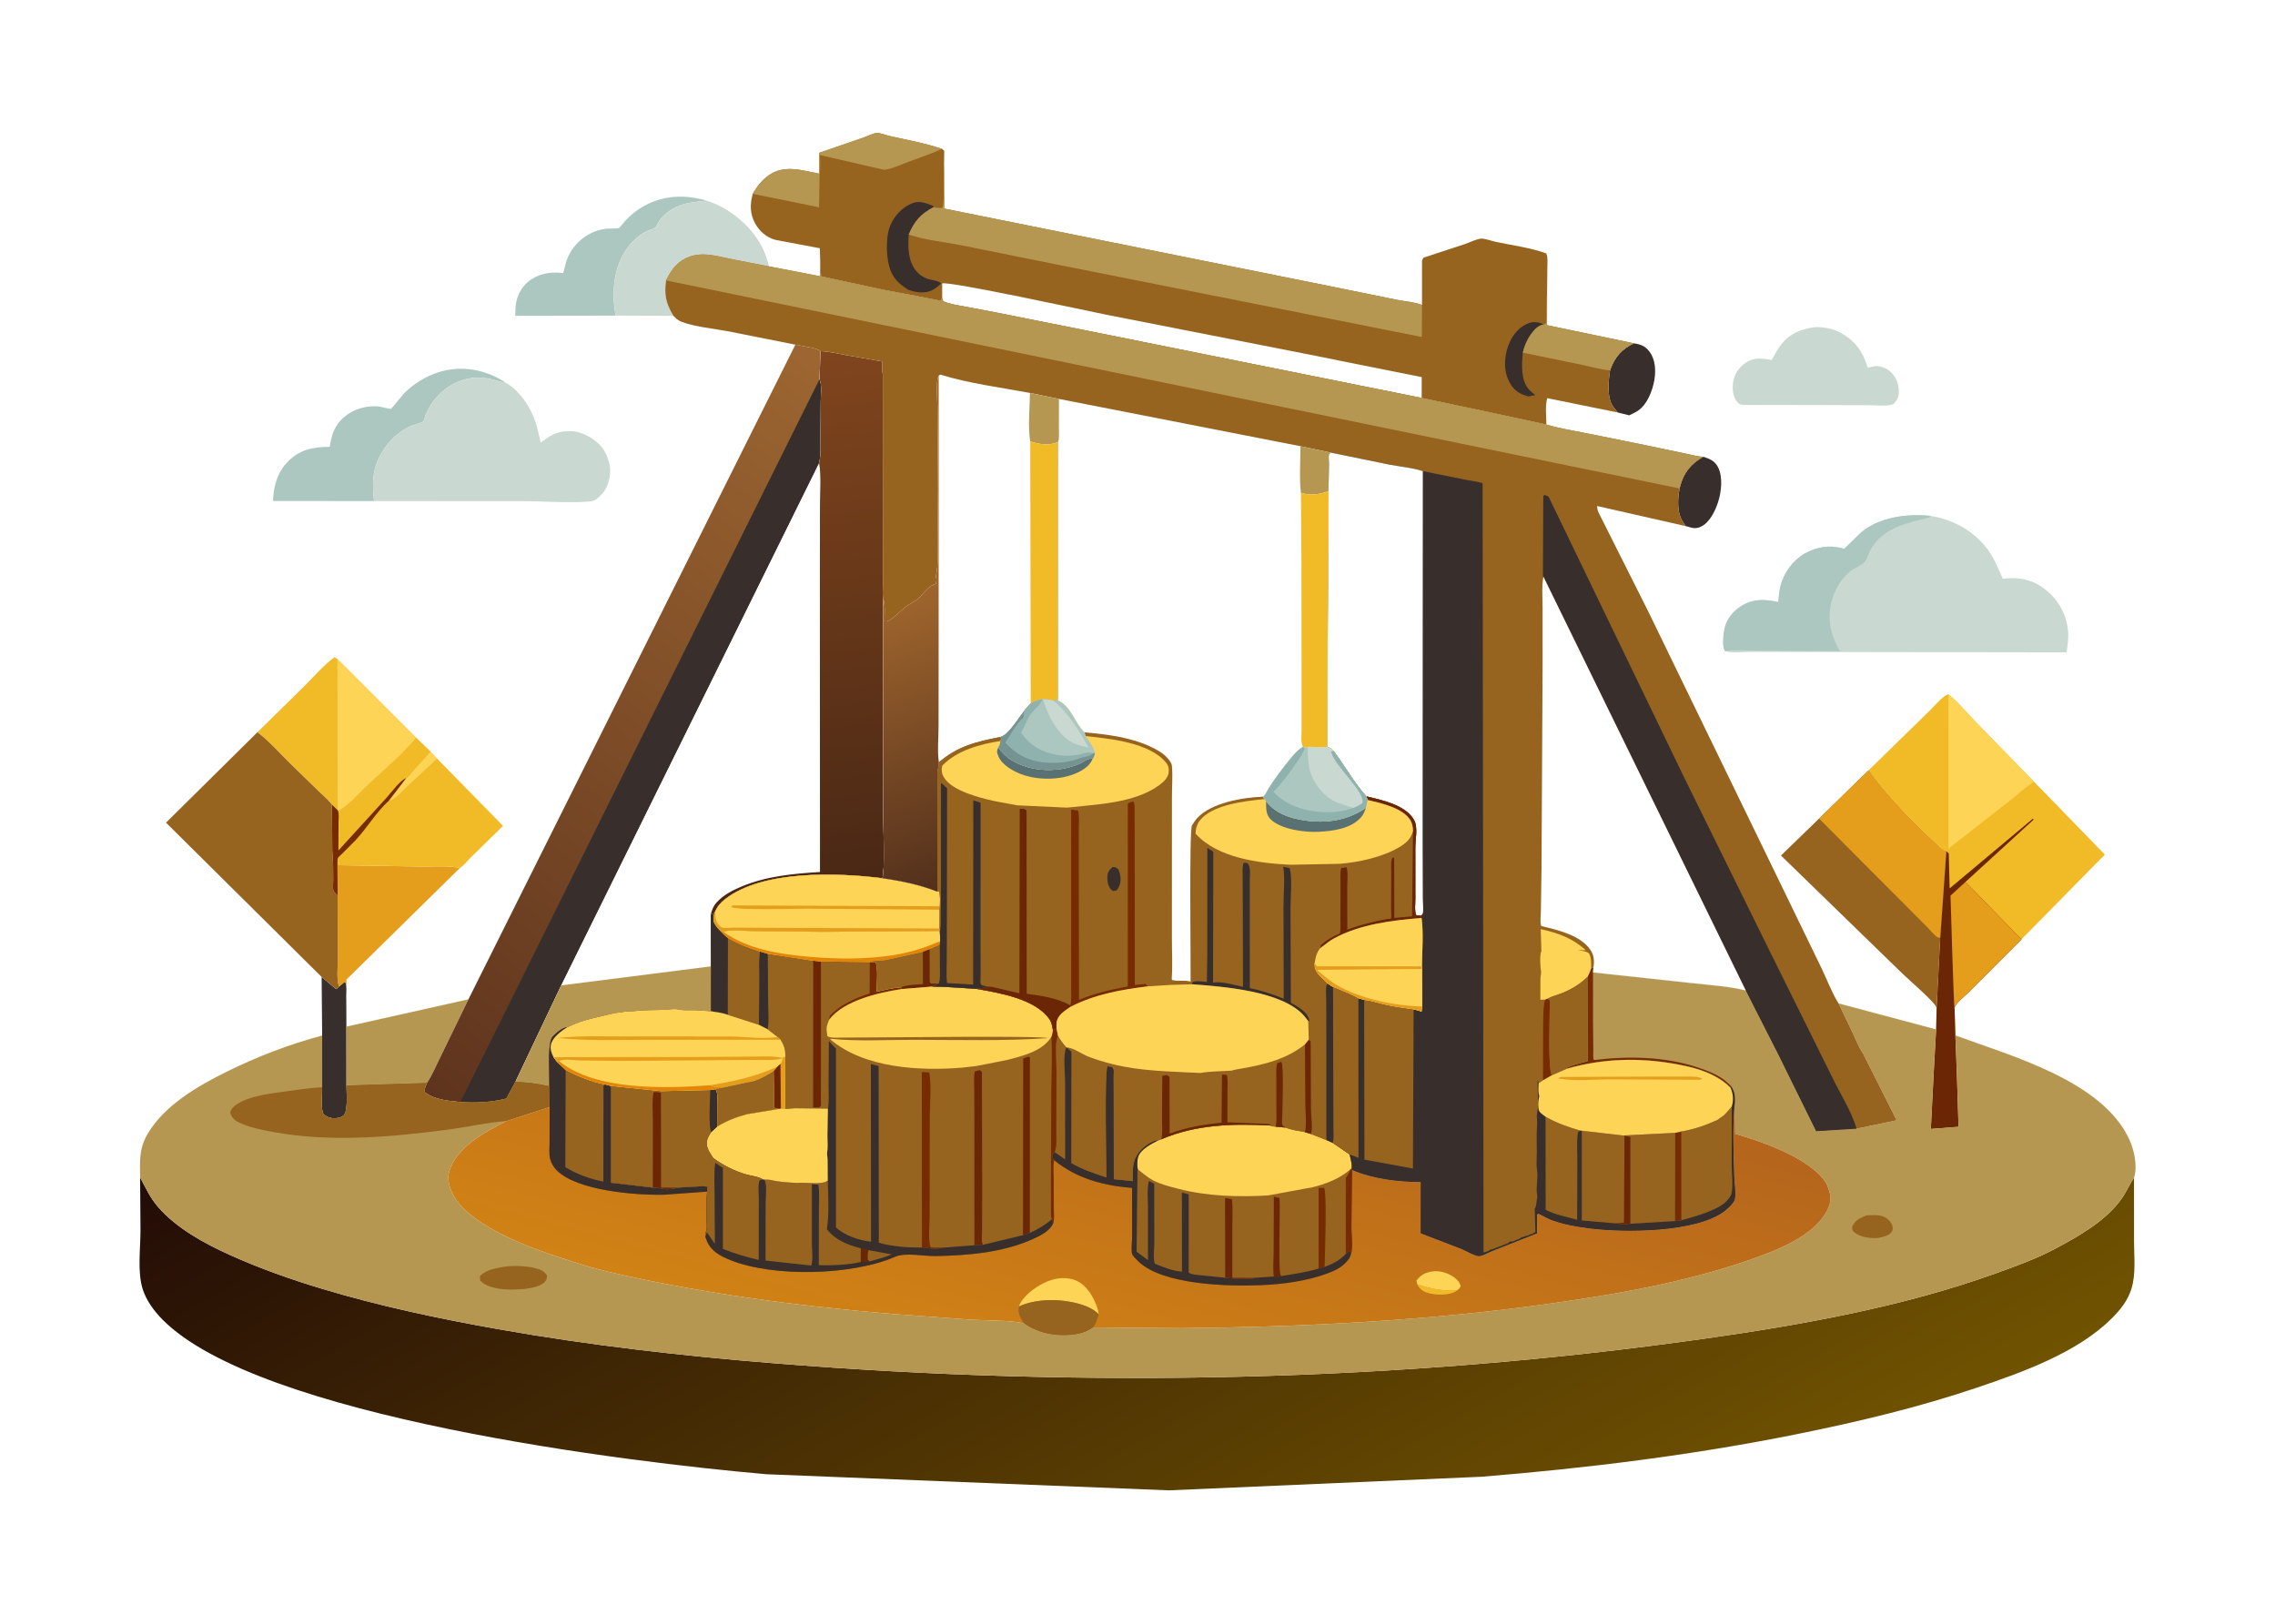 <svg version="1.1" xmlns="http://www.w3.org/2000/svg" style="display: block;" viewBox="0 0 2048 1462" width="1434" height="1024">
<defs>
	<linearGradient id="Gradient1" gradientUnits="userSpaceOnUse" x1="342.303" y1="951.42" x2="785.303" y2="352.465">
		<stop class="stop0" offset="0" stop-opacity="1" stop-color="rgb(95,52,30)"/>
		<stop class="stop1" offset="1" stop-opacity="1" stop-color="rgb(157,102,49)"/>
	</linearGradient>
	<linearGradient id="Gradient2" gradientUnits="userSpaceOnUse" x1="787.353" y1="788.426" x2="744.101" y2="316.624">
		<stop class="stop0" offset="0" stop-opacity="1" stop-color="rgb(74,40,21)"/>
		<stop class="stop1" offset="1" stop-opacity="1" stop-color="rgb(128,69,29)"/>
	</linearGradient>
	<linearGradient id="Gradient3" gradientUnits="userSpaceOnUse" x1="786.387" y1="695.261" x2="1268.81" y2="1547.39">
		<stop class="stop0" offset="0" stop-opacity="1" stop-color="rgb(35,12,6)"/>
		<stop class="stop1" offset="1" stop-opacity="1" stop-color="rgb(112,83,1)"/>
	</linearGradient>
	<linearGradient id="Gradient4" gradientUnits="userSpaceOnUse" x1="974.792" y1="1257.31" x2="1072.69" y2="891.119">
		<stop class="stop0" offset="0" stop-opacity="1" stop-color="rgb(209,130,21)"/>
		<stop class="stop1" offset="1" stop-opacity="1" stop-color="rgb(181,101,28)"/>
	</linearGradient>
	<linearGradient id="Gradient5" gradientUnits="userSpaceOnUse" x1="868.553" y1="789.035" x2="778.498" y2="549.082">
		<stop class="stop0" offset="0" stop-opacity="1" stop-color="rgb(83,48,28)"/>
		<stop class="stop1" offset="1" stop-opacity="1" stop-color="rgb(159,101,45)"/>
	</linearGradient>
</defs>
<path transform="translate(0,0)" fill="rgb(255,255,255)" d="M -0 -0 L 2048 0 L 2048 1462 L -0 1462 L -0 -0 z"/>
<path transform="translate(0,0)" fill="rgb(56,47,45)" d="M 1533.32 411.012 C 1539.04 412.965 1543.45 414.5 1546.48 420.214 C 1551.2 429.139 1549.64 442.996 1546.5 452.335 C 1543.8 460.356 1538.96 470.561 1530.75 474.214 C 1526.37 476.163 1523.36 475.157 1519.1 473.905 L 1517.58 473.516 L 1515.21 470.037 C 1509.44 461.52 1510.17 449.274 1512.03 439.589 L 1512.43 437.795 C 1515.61 425.311 1522.34 417.318 1533.32 411.012 z"/>
<path transform="translate(0,0)" fill="rgb(56,47,45)" d="M 1470.95 308.907 C 1477.26 309.937 1481.09 311.259 1485.06 316.606 C 1490.17 323.5 1490.71 333.356 1489.36 341.51 C 1487.77 351.194 1483.11 363.625 1474.74 369.443 C 1472.26 371.168 1469.33 372.46 1466.6 373.741 L 1456.32 371.182 L 1452.35 366.239 C 1446.27 357.883 1447.92 342.759 1449.41 333.195 L 1449.66 332.485 C 1453.75 321.175 1460.1 313.944 1470.95 308.907 z"/>
<path transform="translate(0,0)" fill="rgb(56,47,45)" d="M 289.546 879.448 L 302.5 890.402 C 303.666 889.669 304.393 889.14 305.186 888.006 L 310.5 883.729 C 312.809 886.788 311.357 895.396 311.727 899.406 L 311.833 924.158 L 311.894 976.964 C 311.855 982.953 313.545 1000.47 309.308 1004.19 C 306.699 1006.48 302.302 1006.97 298.946 1006.55 C 295.736 1006.15 293.55 1005.12 291.167 1002.89 C 288.584 998.569 289.991 984.175 290.008 978.735 L 290.006 932.162 L 289.546 879.448 z"/>
<path transform="translate(0,0)" fill="rgb(182,151,82)" d="M 311.833 924.158 L 421.716 899.556 L 396.592 951.247 C 392.778 958.809 389.187 967.716 384.452 974.669 L 311.894 976.964 L 311.833 924.158 z"/>
<path transform="translate(0,0)" fill="rgb(171,199,191)" d="M 554.069 283.977 L 463.84 284.118 L 464.157 275.728 C 464.783 267.322 468.967 258.765 475.489 253.395 C 484.008 246.379 494.927 244.302 505.744 245.553 L 507.019 245.71 L 509.418 236.529 C 513.935 220.046 529.081 207.55 545.861 205.688 C 547.853 205.467 556.025 205.797 557.2 205.035 C 558.894 203.936 561.243 200.332 562.725 198.735 C 567.939 193.116 573.129 188.884 579.842 185.193 C 597.719 175.362 616.861 174.829 636.117 180.452 C 619.489 182.051 606.028 183.632 594.563 197.096 C 592.902 199.047 591.2 203.52 589.516 204.905 C 588.527 205.718 585.762 206.422 584.505 206.961 C 580.797 208.552 577.613 210.326 574.463 212.846 C 555.8 227.774 550.656 252.183 552.904 274.918 L 554.069 283.977 z"/>
<path transform="translate(0,0)" fill="rgb(229,157,28)" d="M 303.77 778.819 L 378.938 780.01 C 390.026 780.111 403.208 779.028 413.991 781.315 L 311.901 881.783 L 311.727 899.406 C 311.357 895.396 312.809 886.788 310.5 883.729 L 305.186 888.006 C 302.753 881.142 304.143 869.889 304.137 862.489 L 303.961 806.147 L 303.77 778.819 z"/>
<path transform="translate(0,0)" fill="rgb(201,217,209)" d="M 636.117 180.452 C 656.198 186.673 675.735 202.708 685.57 221.315 C 688.661 227.165 690.598 233.289 692.34 239.646 L 659.423 233.231 C 647.095 230.786 633.839 226.471 621.5 230.616 C 610.675 234.253 605.178 241.331 600.1 251.214 L 599.576 252.255 C 597.84 265.344 599.408 272.802 606.2 284.177 L 554.069 283.977 L 552.904 274.918 C 550.656 252.183 555.8 227.774 574.463 212.846 C 577.613 210.326 580.797 208.552 584.505 206.961 C 585.762 206.422 588.527 205.718 589.516 204.905 C 591.2 203.52 592.902 199.047 594.563 197.096 C 606.028 183.632 619.489 182.051 636.117 180.452 z"/>
<path transform="translate(0,0)" fill="rgb(201,217,209)" d="M 1634.26 294.33 C 1642.34 294.158 1650.15 295.696 1657.25 299.608 C 1670.13 306.694 1677.2 316.641 1681.26 330.5 C 1682.9 330.576 1682.23 330.663 1683.69 330.32 L 1687.14 329.592 C 1692.12 328.867 1697.1 330.664 1700.96 333.746 C 1706.06 337.814 1708.81 344.056 1709.29 350.5 C 1709.73 356.402 1708.55 359.172 1704.7 363.5 C 1699.14 365.909 1689.94 364.675 1683.85 364.654 L 1639.25 364.488 L 1569 364.378 C 1565.9 363.99 1565.08 363.329 1563.22 360.878 C 1559.76 356.331 1559.39 349.309 1560.2 343.868 C 1561.23 336.934 1565.11 330.891 1570.81 326.864 C 1578.79 321.228 1585.82 322.284 1594.93 323.971 C 1597.59 319.156 1600.18 314.058 1603.6 309.74 C 1611.45 299.838 1622.1 295.735 1634.26 294.33 z"/>
<path transform="translate(0,0)" fill="rgb(171,199,191)" d="M 336.717 450.927 L 245.786 450.887 C 246.294 437.684 249.367 425.521 258.792 415.794 C 269.924 404.306 281.691 402.312 296.879 402.086 C 297.86 395.464 299.258 389.043 302.863 383.288 C 310.96 370.363 327.252 363.979 342 365.946 C 343.911 366.201 350.63 368.173 352.054 367.748 C 352.965 367.476 362.807 354.661 364.869 352.754 C 375.161 343.238 387.656 335.986 401.5 333.188 C 420.135 329.421 439.141 333.709 454.853 344.085 L 454.006 344.018 C 448.97 343.545 444.592 341.486 439.677 340.622 C 425.067 338.053 411.405 341.701 399.95 350.897 C 392.481 356.893 386.68 364.629 383.09 373.5 C 382.599 374.715 381.801 378.331 381.077 379.177 C 380.069 380.356 371.675 382.54 369.632 383.439 C 352.322 391.058 338.167 409.974 336.227 429 C 335.495 436.185 335.878 443.783 336.717 450.927 z"/>
<path transform="translate(0,0)" fill="rgb(241,187,40)" d="M 231.75 659.064 L 273.438 618.093 C 282.212 609.402 291.216 598.78 301.114 591.5 L 303.726 593.084 L 374.698 664.148 C 361.515 679.864 345.202 693.434 330.246 707.415 C 322.667 714.501 313.609 725.479 304.351 730.024 L 303.966 729.278 L 298.844 724.291 C 295.505 719.945 290.784 716.032 286.86 712.18 L 262.694 688.683 C 252.651 678.999 242.811 667.476 231.75 659.064 z"/>
<path transform="translate(0,0)" fill="rgb(254,212,87)" d="M 303.726 593.084 L 374.698 664.148 C 361.515 679.864 345.202 693.434 330.246 707.415 C 322.667 714.501 313.609 725.479 304.351 730.024 L 303.966 729.278 L 303.726 593.084 z"/>
<path transform="translate(0,0)" fill="rgb(241,187,40)" d="M 374.698 664.148 L 387.499 676.554 L 393.487 682.838 L 452.839 743.41 L 423.331 772.322 C 420.933 774.661 416.858 779.853 413.991 781.315 C 403.208 779.028 390.026 780.111 378.938 780.01 L 303.77 778.819 L 303.961 806.147 L 303.231 805.533 C 302.436 804.793 300.387 802.57 300.102 801.5 C 299.45 799.053 300.038 794.304 300.01 791.628 C 299.926 783.473 300.02 775.273 299.272 767.147 L 299.14 765.78 L 298.844 724.291 L 303.966 729.278 L 304.351 730.024 C 313.609 725.479 322.667 714.501 330.246 707.415 C 345.202 693.434 361.515 679.864 374.698 664.148 z"/>
<path transform="translate(0,0)" fill="rgb(254,212,87)" d="M 387.499 676.554 L 393.487 682.838 L 366.266 708.1 C 362.127 711.893 355.735 719.887 350.121 720.632 L 365.631 700.394 C 367.862 699.473 370.276 695.705 371.971 693.788 L 387.499 676.554 z"/>
<path transform="translate(0,0)" fill="rgb(241,187,40)" d="M 374.698 664.148 L 387.499 676.554 L 371.971 693.788 C 370.276 695.705 367.862 699.473 365.631 700.394 L 350.121 720.632 C 338.852 730.831 330.301 745.469 319.717 756.735 L 308.333 768.145 C 307.285 769.164 304.632 771.276 304.137 772.5 C 303.648 773.712 303.854 777.38 303.77 778.819 L 303.961 806.147 L 303.231 805.533 C 302.436 804.793 300.387 802.57 300.102 801.5 C 299.45 799.053 300.038 794.304 300.01 791.628 C 299.926 783.473 300.02 775.273 299.272 767.147 L 299.14 765.78 L 298.844 724.291 L 303.966 729.278 L 304.351 730.024 C 313.609 725.479 322.667 714.501 330.246 707.415 C 345.202 693.434 361.515 679.864 374.698 664.148 z"/>
<path transform="translate(0,0)" fill="rgb(119,43,0)" d="M 304.351 730.024 C 305.339 732.876 304.77 737.266 304.759 740.322 L 304.629 765.577 L 347.924 718.116 C 351.879 713.766 360.444 702.034 365.631 700.394 L 350.121 720.632 C 338.852 730.831 330.301 745.469 319.717 756.735 L 308.333 768.145 C 307.285 769.164 304.632 771.276 304.137 772.5 C 303.648 773.712 303.854 777.38 303.77 778.819 L 303.961 806.147 L 303.231 805.533 C 302.436 804.793 300.387 802.57 300.102 801.5 C 299.45 799.053 300.038 794.304 300.01 791.628 C 299.926 783.473 300.02 775.273 299.272 767.147 L 299.14 765.78 L 298.844 724.291 L 303.966 729.278 L 304.351 730.024 z"/>
<path transform="translate(0,0)" fill="rgb(150,100,31)" d="M 1637.56 736.849 L 1682.18 693.327 C 1698.71 715.779 1718.44 736.461 1738.83 755.494 C 1742.22 758.656 1747.81 765.016 1752.15 766.25 L 1746.65 844.051 L 1743.39 907.815 L 1743.11 906.746 C 1742.03 902.396 1717.55 881.208 1713.25 877.049 L 1603.25 770.101 L 1637.56 736.849 z"/>
<path transform="translate(0,0)" fill="rgb(229,157,28)" d="M 1637.56 736.849 L 1682.18 693.327 C 1698.71 715.779 1718.44 736.461 1738.83 755.494 C 1742.22 758.656 1747.81 765.016 1752.15 766.25 L 1746.65 844.051 C 1745.93 843.995 1745.19 844.115 1744.51 843.883 C 1742.38 843.149 1736.85 836.441 1734.96 834.596 L 1683.06 782.547 L 1637.56 736.849 z"/>
<path transform="translate(0,0)" fill="rgb(201,217,209)" d="M 336.717 450.927 C 335.878 443.783 335.495 436.185 336.227 429 C 338.167 409.974 352.322 391.058 369.632 383.439 C 371.675 382.54 380.069 380.356 381.077 379.177 C 381.801 378.331 382.599 374.715 383.09 373.5 C 386.68 364.629 392.481 356.893 399.95 350.897 C 411.405 341.701 425.067 338.053 439.677 340.622 C 444.592 341.486 448.97 343.545 454.006 344.018 L 454.853 344.085 C 469.079 352.21 479.268 368.762 483.396 384.214 L 486.844 398.406 C 495.352 391.211 503.908 387.155 515.339 388.069 C 525.257 388.861 535.732 395.04 541.93 402.671 C 545.119 406.598 546.898 411.167 548.174 416 L 548.492 417.17 C 550.444 425.034 548.726 434.383 544.448 441.218 C 542.838 443.79 540.748 445.869 538.5 447.876 L 537.931 448.389 C 535.709 450.35 533.586 451.098 530.664 451.329 C 511.134 452.867 490.276 451.052 470.588 451.01 L 336.717 450.927 z"/>
<path transform="translate(0,0)" fill="rgb(150,100,31)" d="M 231.75 659.064 C 242.811 667.476 252.651 678.999 262.694 688.683 L 286.86 712.18 C 290.784 716.032 295.505 719.945 298.844 724.291 L 299.14 765.78 L 299.272 767.147 C 300.02 775.273 299.926 783.473 300.01 791.628 C 300.038 794.304 299.45 799.053 300.102 801.5 C 300.387 802.57 302.436 804.793 303.231 805.533 L 303.961 806.147 L 304.137 862.489 C 304.143 869.889 302.753 881.142 305.186 888.006 C 304.393 889.14 303.666 889.669 302.5 890.402 L 289.546 879.448 L 149.451 740.501 L 195.021 695.416 L 231.75 659.064 z"/>
<path transform="translate(0,0)" fill="rgb(201,217,209)" d="M 1553.08 586.039 L 1552.68 585.589 C 1550.09 581.659 1551.55 570.705 1552.35 566.264 C 1553.8 558.173 1559.71 550.542 1566.5 546.101 C 1577.69 538.783 1588.15 539.169 1600.84 541.835 C 1601.33 536.907 1601.64 531.798 1602.92 527 C 1606.05 515.263 1614.02 504.278 1624.58 498.233 C 1635.06 492.227 1647.15 490.179 1658.85 493.595 L 1660.18 493.994 L 1675.24 479.333 C 1692.18 465.1 1716.46 462.262 1737.66 464.244 C 1757.93 467.38 1776.98 477.764 1789.32 494.475 C 1795.38 502.674 1798.73 511.639 1802.93 520.808 C 1818.15 519.186 1830.04 521.501 1842.09 531.23 C 1853.39 540.359 1860.35 553.498 1861.72 567.948 C 1862.32 574.31 1861.26 580.868 1860.42 587.169 L 1630.45 586.81 L 1574.85 586.764 C 1568.79 586.756 1558.67 588.08 1553.08 586.039 z"/>
<path transform="translate(0,0)" fill="rgb(171,199,191)" d="M 1553.08 586.039 L 1552.68 585.589 C 1550.09 581.659 1551.55 570.705 1552.35 566.264 C 1553.8 558.173 1559.71 550.542 1566.5 546.101 C 1577.69 538.783 1588.15 539.169 1600.84 541.835 C 1601.33 536.907 1601.64 531.798 1602.92 527 C 1606.05 515.263 1614.02 504.278 1624.58 498.233 C 1635.06 492.227 1647.15 490.179 1658.85 493.595 L 1660.18 493.994 L 1675.24 479.333 C 1692.18 465.1 1716.46 462.262 1737.66 464.244 L 1737 465.796 C 1717.76 470.203 1696.95 474.491 1685.23 492.5 C 1682.74 496.323 1681.1 502.79 1678.37 505.995 C 1675.98 508.805 1669.01 511.435 1665.77 514.039 C 1650.9 525.985 1643.94 548.186 1648.32 566.559 C 1650 573.604 1652.64 579.925 1656.39 586.097 L 1586.75 585.721 C 1576.02 585.729 1563.64 584.5 1553.08 586.039 z"/>
<path transform="translate(0,0)" fill="rgb(241,187,40)" d="M 1682.18 693.327 L 1737.11 639.67 C 1740.53 636.335 1750 625.307 1753.99 624.949 C 1762.7 631.7 1770.3 641.364 1778.09 649.273 L 1830.94 703.557 L 1894.84 769.229 L 1819.76 845.584 L 1772.01 893.367 C 1768.98 896.434 1761.01 902.804 1759.72 906.48 C 1759.47 907.188 1759.63 907.978 1759.59 908.727 L 1760.27 932.038 L 1761.72 970.36 L 1763.1 1014.34 L 1738.19 1016.27 L 1740.88 963.647 L 1742.95 926.646 L 1743.39 907.815 L 1746.65 844.051 L 1752.15 766.25 C 1747.81 765.016 1742.22 758.656 1738.83 755.494 C 1718.44 736.461 1698.71 715.779 1682.18 693.327 z"/>
<path transform="translate(0,0)" fill="rgb(254,212,87)" d="M 1753.99 624.949 C 1762.7 631.7 1770.3 641.364 1778.09 649.273 L 1830.94 703.557 C 1826.46 707.116 1820.52 710.802 1816.7 714.905 L 1754.03 763.92 L 1753.99 624.949 z"/>
<path transform="translate(0,0)" fill="rgb(107,38,6)" d="M 1754.31 768.163 L 1755.11 799.693 L 1830 736.94 L 1830.75 737.743 L 1769.37 793.876 L 1819.76 845.584 L 1772.01 893.367 C 1768.98 896.434 1761.01 902.804 1759.72 906.48 C 1759.47 907.188 1759.63 907.978 1759.59 908.727 L 1760.27 932.038 L 1761.72 970.36 L 1763.1 1014.34 L 1738.19 1016.27 L 1740.88 963.647 L 1742.95 926.646 L 1743.39 907.815 L 1746.65 844.051 L 1752.15 766.25 L 1754.31 768.163 z"/>
<path transform="translate(0,0)" fill="rgb(229,157,28)" d="M 1759.59 908.727 C 1758.82 907.766 1756.15 814.516 1755.89 806.218 L 1769.37 793.876 L 1819.76 845.584 L 1772.01 893.367 C 1768.98 896.434 1761.01 902.804 1759.72 906.48 C 1759.47 907.188 1759.63 907.978 1759.59 908.727 z"/>
<path transform="translate(0,0)" fill="url(#Gradient1)" d="M 716.014 310.119 C 720.948 311.206 735.761 312.951 738.728 315.961 L 737.715 341.265 C 740.143 346.633 738.862 355.285 738.826 361.255 L 738.585 393.473 C 738.57 400.561 739.08 407.862 737.742 414.842 L 737.529 416.055 L 737.389 416.78 L 505.193 887.027 L 464.125 973.523 L 455.831 988.889 C 442.511 992.325 428.115 992.954 414.423 992.056 C 403.6 990.983 391.507 990.208 382.606 983.393 C 381.754 979.953 383.207 977.9 384.452 974.669 C 389.187 967.716 392.778 958.809 396.592 951.247 L 421.716 899.556 L 716.014 310.119 z"/>
<path transform="translate(0,0)" fill="rgb(56,47,45)" d="M 737.715 341.265 C 740.143 346.633 738.862 355.285 738.826 361.255 L 738.585 393.473 C 738.57 400.561 739.08 407.862 737.742 414.842 L 737.529 416.055 L 737.389 416.78 L 505.193 887.027 L 464.125 973.523 L 455.831 988.889 C 442.511 992.325 428.115 992.954 414.423 992.056 L 737.715 341.265 z"/>
<path transform="translate(0,0)" fill="rgb(150,100,31)" d="M 677.671 174.295 C 681.32 167.732 686.046 161.83 692.233 157.5 C 706.127 147.775 722.259 153.244 737.418 156.146 L 737.391 137.392 L 776.91 123.824 C 780.163 122.704 786.156 119.657 789.423 119.497 C 792.206 119.36 797.604 121.499 800.586 122.173 C 816.369 125.739 832.727 128.642 848.053 133.858 L 850.024 135.529 L 849.852 147.535 L 850.016 187.602 L 1196 257.22 L 1257.59 269.738 C 1264.37 271.107 1273.88 271.747 1280.12 274.373 L 1280.14 234.131 L 1281.51 231.767 L 1318.85 219.5 C 1322.84 218.145 1329.13 214.989 1333.18 214.638 C 1336.33 214.364 1343.1 216.796 1346.4 217.509 C 1361.03 220.668 1378.01 222.756 1391.98 227.961 C 1393.54 231.471 1393 235.62 1392.97 239.412 L 1392.71 263.443 L 1392.67 292.566 L 1470.95 308.907 C 1460.1 313.944 1453.75 321.175 1449.66 332.485 L 1449.41 333.195 C 1447.92 342.759 1446.27 357.883 1452.35 366.239 L 1456.32 371.182 L 1392.81 358.268 C 1390.88 365.368 1392.03 374.634 1392.09 382.032 L 1334.55 369.653 L 1279.83 358.102 L 975.617 296.91 L 897.461 281.296 L 866.932 275.544 C 861.294 274.449 854.205 273.469 849.038 271 L 848.185 267.991 L 846.71 270.56 L 819.287 265.208 L 795.22 260.7 L 739.087 248.615 L 738.226 230.476 L 738.059 223.303 L 698.002 215.739 C 690.05 213.56 683.867 208.235 679.856 201.072 C 675.042 192.471 674.984 183.586 677.671 174.295 z"/>
<path transform="translate(0,0)" fill="rgb(56,47,45)" d="M 1376 356.773 C 1373.6 356.168 1371.34 355.371 1369.1 354.294 C 1362.61 351.162 1359.07 345.526 1356.74 339 C 1353.17 329.054 1354.95 316.683 1359.36 307.216 C 1362.72 300.02 1368.81 293.238 1376.51 290.626 C 1380.97 289.112 1385.7 289.898 1389.84 291.901 C 1384.61 292.708 1381.51 296.282 1378.48 300.356 C 1374.8 305.291 1372.19 311.279 1370.85 317.284 C 1369.97 327.398 1368.84 341.623 1375.97 349.944 C 1377.73 351.997 1379.99 353.766 1382.06 355.5 L 1376 356.773 z"/>
<path transform="translate(0,0)" fill="rgb(56,47,45)" d="M 817.611 260.724 L 816.48 259.975 C 810.118 255.832 805.549 251.831 802.306 244.777 C 797.525 234.374 796.946 213.615 801.38 202.969 C 805.106 194.024 812.125 186.439 821.184 182.787 C 827.752 180.138 833.861 182.689 840 185.184 L 840.527 186.257 C 828.895 192.334 823.207 198.737 818.053 210.938 C 817.214 221.922 817.393 235.177 824.972 244 C 827.986 247.509 832.1 250.042 836.549 251.277 C 839.917 252.213 844.679 252.54 847.346 254.957 C 841.689 260.232 836.999 263.411 828.899 263.076 C 824.873 262.91 821.406 262.006 817.611 260.724 z"/>
<path transform="translate(0,0)" fill="rgb(182,151,82)" d="M 1389.84 291.901 C 1390.49 291.423 1391.34 291.143 1391.78 290.467 C 1392.33 289.62 1391.91 267.008 1392.71 263.443 L 1392.67 292.566 L 1470.95 308.907 C 1460.1 313.944 1453.75 321.175 1449.66 332.485 L 1449.41 333.195 C 1441.17 332.713 1432.19 329.958 1424.04 328.264 L 1370.85 317.284 C 1372.19 311.279 1374.8 305.291 1378.48 300.356 C 1381.51 296.282 1384.61 292.708 1389.84 291.901 z"/>
<path transform="translate(0,0)" fill="rgb(182,151,82)" d="M 677.671 174.295 C 681.32 167.732 686.046 161.83 692.233 157.5 C 706.127 147.775 722.259 153.244 737.418 156.146 L 737.391 137.392 L 776.91 123.824 C 780.163 122.704 786.156 119.657 789.423 119.497 C 792.206 119.36 797.604 121.499 800.586 122.173 C 816.369 125.739 832.727 128.642 848.053 133.858 C 837.901 138.455 827.388 141.863 816.966 145.772 C 810.253 148.289 802.962 151.921 795.826 152.666 L 738.128 139.388 C 738.112 144.874 738.772 151.306 737.791 156.657 L 737.324 186.439 L 677.671 174.295 z"/>
<path transform="translate(0,0)" fill="rgb(255,255,255)" d="M 848.166 254.96 C 855.077 252.88 977.244 279.355 995.466 283.059 L 1172.42 317.801 L 1279.87 339.352 L 1279.83 358.102 L 975.617 296.91 L 897.461 281.296 L 866.932 275.544 C 861.294 274.449 854.205 273.469 849.038 271 L 848.185 267.991 L 848.166 254.96 z"/>
<path transform="translate(0,0)" fill="rgb(182,151,82)" d="M 840.527 186.257 C 842.535 187.149 845.784 186.927 848 187.065 C 850.688 184.388 849.212 155.089 849.741 148.791 L 849.852 147.535 L 850.016 187.602 L 1196 257.22 L 1257.59 269.738 C 1264.37 271.107 1273.88 271.747 1280.12 274.373 L 1279.95 303.201 L 1174 282.126 L 951.093 237.901 L 864.275 220.397 C 849.449 217.513 832.207 215.885 818.053 210.938 C 823.207 198.737 828.895 192.334 840.527 186.257 z"/>
<path transform="translate(0,0)" fill="rgb(255,255,255)" d="M 738.728 315.961 C 746.423 316.23 754.115 318.137 761.672 319.534 L 794.277 325.27 C 794.314 329.036 793.904 333.632 794.705 337.273 L 794.788 488.154 L 794.822 526.463 C 794.855 529.902 794.185 535.438 795.041 538.673 L 795.08 732.742 C 795.095 740.505 796.714 786.269 794.283 790.544 C 753.428 785.422 686.329 783.1 652.654 809.441 C 648.766 812.482 645.814 815.868 643.859 820.451 L 643.092 821.81 L 639.828 823.489 L 640.065 869.881 L 640.014 910.299 L 625.687 909.336 C 621.087 909.233 615.45 909.787 611 908.756 C 606.464 907.705 601.96 908.946 597.486 909.06 C 588.579 909.285 579.83 909.189 571 910.172 C 567.338 910.579 563.89 910.127 560.272 911.064 C 557.588 911.759 554.823 911.508 552 912.239 C 538.017 915.859 525.693 917.51 512.359 924.009 C 511.403 924.475 511.815 924.324 510.828 924.548 C 506.344 924.79 500.937 929.536 497.833 932.726 C 496.047 934.562 495.682 936.57 495.245 939 C 494.228 944.665 494.139 950.09 494.169 955.839 L 493.861 977.469 C 484.049 975.089 474.19 974.108 464.125 973.523 L 505.193 887.027 L 737.389 416.78 L 737.529 416.055 L 737.742 414.842 C 739.08 407.862 738.57 400.561 738.585 393.473 L 738.826 361.255 C 738.862 355.285 740.143 346.633 737.715 341.265 L 738.728 315.961 z"/>
<path transform="translate(0,0)" fill="rgb(182,151,82)" d="M 640.065 869.881 L 640.014 910.299 L 625.687 909.336 C 621.087 909.233 615.45 909.787 611 908.756 C 606.464 907.705 601.96 908.946 597.486 909.06 C 588.579 909.285 579.83 909.189 571 910.172 C 567.338 910.579 563.89 910.127 560.272 911.064 C 557.588 911.759 554.823 911.508 552 912.239 C 538.017 915.859 525.693 917.51 512.359 924.009 C 511.403 924.475 511.815 924.324 510.828 924.548 C 506.344 924.79 500.937 929.536 497.833 932.726 C 496.047 934.562 495.682 936.57 495.245 939 C 494.228 944.665 494.139 950.09 494.169 955.839 L 493.861 977.469 C 484.049 975.089 474.19 974.108 464.125 973.523 L 505.193 887.027 L 640.065 869.881 z"/>
<path transform="translate(0,0)" fill="url(#Gradient2)" d="M 738.728 315.961 C 746.423 316.23 754.115 318.137 761.672 319.534 L 794.277 325.27 C 794.314 329.036 793.904 333.632 794.705 337.273 L 794.788 488.154 L 794.822 526.463 C 794.855 529.902 794.185 535.438 795.041 538.673 L 795.08 732.742 C 795.095 740.505 796.714 786.269 794.283 790.544 C 753.428 785.422 686.329 783.1 652.654 809.441 C 648.766 812.482 645.814 815.868 643.859 820.451 L 643.092 821.81 L 639.828 823.489 C 640.78 819.11 642.104 815.689 645.122 812.324 C 651.021 805.747 659.45 801.377 667.501 798.019 C 690.136 788.577 713.98 786.442 738.16 784.913 L 738.067 525.348 L 738.139 454.43 C 738.143 442.337 739.342 428.688 737.389 416.78 L 737.529 416.055 L 737.742 414.842 C 739.08 407.862 738.57 400.561 738.585 393.473 L 738.826 361.255 C 738.862 355.285 740.143 346.633 737.715 341.265 L 738.728 315.961 z"/>
<path transform="translate(0,0)" fill="url(#Gradient3)" d="M 126.128 1059.92 C 131.241 1069.46 135.258 1078.52 142.5 1086.78 C 159.333 1106 184.069 1119.4 207.071 1129.8 C 233.522 1141.76 261.221 1151.56 289 1159.95 C 341.162 1175.69 394.912 1187.09 448.531 1196.58 C 531.046 1211.19 614.404 1220.68 697.906 1227.37 C 976.822 1249.74 1258.03 1244.4 1535.21 1205.02 C 1622.53 1192.61 1712.86 1176.43 1796.03 1146.54 C 1814.92 1139.75 1833.8 1132.96 1851.52 1123.43 C 1872.18 1112.33 1895.71 1098.86 1909.65 1079.48 C 1914.1 1073.29 1916.94 1066.34 1921.09 1060.07 L 1921.1 1117.15 C 1921.11 1131.09 1922.94 1147.07 1918.69 1160.43 C 1915.34 1170.95 1909.03 1178.84 1901.35 1186.56 C 1870.37 1217.71 1820.42 1235.5 1779.56 1249.28 C 1726.65 1267.14 1672.1 1280.12 1617.41 1291.14 C 1523.62 1310.05 1428.98 1321.7 1333.69 1329.46 L 1052.28 1341.7 L 690.034 1327.19 C 565.994 1316.45 233.002 1275.98 146.173 1187.83 C 138.689 1180.23 131.546 1170.61 128.385 1160.31 C 123.643 1144.87 126.43 1124.24 126.473 1108.11 L 126.128 1059.92 z"/>
<path transform="translate(0,0)" fill="rgb(182,151,82)" d="M 1432.4 871.533 L 1434.4 871.142 L 1434.07 875.377 L 1523.5 885.027 C 1539.45 886.826 1555.96 887.748 1571.56 891.621 L 1600.81 949.14 L 1634.9 1018.3 L 1671.32 1016.07 L 1707.43 1008.51 L 1677.06 948.163 C 1673.48 943.107 1670.88 936.28 1668.24 930.646 L 1655.12 903.228 L 1742.95 926.646 L 1740.88 963.647 L 1738.19 1016.27 L 1763.1 1014.34 L 1761.72 970.36 L 1760.27 932.038 C 1810.3 950.553 1892.97 972.938 1917.04 1026.17 C 1921.19 1035.35 1924.46 1050.12 1921.09 1060.07 C 1916.94 1066.34 1914.1 1073.29 1909.65 1079.48 C 1895.71 1098.86 1872.18 1112.33 1851.52 1123.43 C 1833.8 1132.96 1814.92 1139.75 1796.03 1146.54 C 1712.86 1176.43 1622.53 1192.61 1535.21 1205.02 C 1258.03 1244.4 976.822 1249.74 697.906 1227.37 C 614.404 1220.68 531.046 1211.19 448.531 1196.58 C 394.912 1187.09 341.162 1175.69 289 1159.95 C 261.221 1151.56 233.522 1141.76 207.071 1129.8 C 184.069 1119.4 159.333 1106 142.5 1086.78 C 135.258 1078.52 131.241 1069.46 126.128 1059.92 C 125.961 1045.04 125.076 1034.18 132.759 1020.97 C 147.841 995.042 178.009 977.637 204.162 964.708 C 231.58 951.154 260.457 940.05 290.006 932.162 L 290.008 978.735 C 289.991 984.175 288.584 998.569 291.167 1002.89 C 293.55 1005.12 295.736 1006.15 298.946 1006.55 C 302.302 1006.97 306.699 1006.48 309.308 1004.19 C 313.545 1000.47 311.855 982.953 311.894 976.964 L 384.452 974.669 C 383.207 977.9 381.754 979.953 382.606 983.393 C 391.507 990.208 403.6 990.983 414.423 992.056 C 428.115 992.954 442.511 992.325 455.831 988.889 L 464.125 973.523 C 474.19 974.108 484.049 975.089 493.861 977.469 L 494.169 955.839 L 494.81 996.531 L 456.064 1009.11 C 437.164 1018.7 411.15 1032.41 404.502 1054.05 C 402.05 1062.03 404.94 1070.59 409.013 1077.5 C 414.679 1087.11 424.794 1095.07 434 1101.03 C 455.714 1115.09 479.967 1124.13 504.408 1132.18 C 518.581 1136.85 532.806 1141.48 547.356 1144.86 C 631.542 1164.4 716.956 1175.59 803.025 1182.85 L 874.331 1188.05 C 889.558 1188.88 906.474 1188.39 921.457 1191.11 C 934.453 1200.82 951.896 1203.63 967.831 1201.41 C 973.511 1200.62 979.463 1198.44 984.106 1195.03 L 1062.89 1195.68 C 1175.13 1194.61 1287.91 1188.87 1399.1 1173.03 C 1461.97 1164.07 1525.47 1152.65 1585.24 1130.55 C 1606.27 1122.77 1635.97 1109.69 1645.7 1087.89 C 1649.49 1079.4 1647.75 1074.55 1644.61 1066.24 C 1631.79 1043.31 1586.07 1027.63 1562.09 1020.64 L 1561.86 991.654 C 1561.92 985.972 1561.52 983.066 1558.71 977.98 L 1557.95 979.343 C 1553.81 975.013 1549.65 972.099 1544.43 969.184 C 1533.53 963.098 1520.2 959.901 1508 957.744 C 1474.81 951.876 1443.14 952.872 1410.72 961.966 L 1409.92 961.32 C 1415.94 958.523 1422.73 956.962 1429.14 955.304 L 1428.95 879.52 C 1430.42 877.026 1431.35 874.229 1432.4 871.533 z"/>
<path transform="translate(0,0)" fill="rgb(150,100,31)" d="M 1680.04 1094.19 C 1685.22 1093.88 1692.04 1093.27 1696.79 1095.71 C 1699.64 1097.18 1702.64 1100.26 1703.5 1103.42 C 1703.98 1105.19 1704.2 1107.09 1703.21 1108.65 C 1700.76 1112.48 1695.08 1113.43 1690.96 1114.45 C 1683.92 1114.96 1674.64 1114.02 1669.08 1109.19 C 1667.22 1107.57 1667.48 1106.73 1667.31 1104.5 C 1670 1098.28 1674.18 1096.67 1680.04 1094.19 z"/>
<path transform="translate(0,0)" fill="rgb(119,43,0)" d="M 1432.4 871.533 L 1434.4 871.142 L 1434.07 875.377 L 1434.06 919.578 L 1434.32 946.066 C 1434.34 948.113 1433.83 952.75 1434.99 954.272 C 1465.28 950.501 1498.78 951.057 1527.97 960.781 C 1536.78 963.717 1545.68 967.092 1553.08 972.867 L 1558.71 977.98 L 1557.95 979.343 C 1553.81 975.013 1549.65 972.099 1544.43 969.184 C 1533.53 963.098 1520.2 959.901 1508 957.744 C 1474.81 951.876 1443.14 952.872 1410.72 961.966 L 1409.92 961.32 C 1415.94 958.523 1422.73 956.962 1429.14 955.304 L 1428.95 879.52 C 1430.42 877.026 1431.35 874.229 1432.4 871.533 z"/>
<path transform="translate(0,0)" fill="rgb(150,100,31)" d="M 454.526 1140.25 C 462.956 1139.28 472.665 1139.5 480.911 1141.44 C 486.032 1142.64 489.682 1143.84 492.558 1148.42 C 492.22 1150.28 492.207 1151.77 491.016 1153.29 C 486.791 1158.68 477.542 1159.59 471.23 1160.49 L 460.237 1160.93 C 451.663 1160.86 438.84 1159.69 432.536 1152.97 C 431.735 1152.12 432.199 1149.7 432.235 1148.5 C 438.557 1142.67 446.404 1141.73 454.526 1140.25 z"/>
<path transform="translate(0,0)" fill="rgb(150,100,31)" d="M 494.169 955.839 L 494.81 996.531 L 456.064 1009.11 C 438.428 1010.5 420.762 1014.61 403.205 1016.91 C 351.66 1023.66 297.963 1028.5 246.5 1019.13 C 235.841 1017.19 223.974 1015.01 214.291 1010.01 C 210.309 1007.96 208.452 1005.7 207.146 1001.5 C 208.363 998.063 209.925 996.342 212.892 994.319 C 224.104 986.675 241.852 984.662 255 982.779 C 266.645 981.111 278.256 979.43 290.008 978.735 C 289.991 984.175 288.584 998.569 291.167 1002.89 C 293.55 1005.12 295.736 1006.15 298.946 1006.55 C 302.302 1006.97 306.699 1006.48 309.308 1004.19 C 313.545 1000.47 311.855 982.953 311.894 976.964 L 384.452 974.669 C 383.207 977.9 381.754 979.953 382.606 983.393 C 391.507 990.208 403.6 990.983 414.423 992.056 C 428.115 992.954 442.511 992.325 455.831 988.889 L 464.125 973.523 C 474.19 974.108 484.049 975.089 493.861 977.469 L 494.169 955.839 z"/>
<path transform="translate(0,0)" fill="url(#Gradient4)" d="M 643.859 820.451 C 645.814 815.868 648.766 812.482 652.654 809.441 C 686.329 783.1 753.428 785.422 794.283 790.544 C 811.473 793.019 827.538 796.308 843.815 802.606 L 845.429 802.084 C 846.567 806.576 846.198 811.203 846.081 815.794 L 845.884 818.855 L 845.853 835.777 L 846.271 837.104 L 846.057 837.981 L 846.44 847.235 L 846.017 850.574 L 846.1 872.378 C 846.101 876.643 846.502 881.048 845.163 885.136 L 839.077 888.108 L 851.513 888.438 L 878.732 890.129 C 899.57 893.787 931.762 899.051 944.655 917.331 C 946.738 920.284 947.251 923.77 947.85 927.251 L 951.118 925.824 L 952.437 932.358 C 954.704 936.251 956.851 939.507 959.997 942.753 L 960.451 942.929 C 965.438 942.817 974.405 949.118 979.679 951.14 C 986.726 953.842 994.199 956.093 1001.52 957.929 C 1027.63 964.474 1053.97 964.462 1080.6 965.891 C 1089.7 964.269 1099.96 964.421 1109.23 963.741 C 1109.45 963.181 1117.05 962.018 1118.18 961.814 C 1138.72 958.118 1158.13 953.491 1174.77 940.137 L 1175.05 994.14 C 1175.12 1001.68 1176.43 1011.95 1174.71 1019.12 L 1180.01 1020.77 L 1194.01 1026.25 L 1199.8 1028.81 L 1214.98 1039.18 C 1215.77 1043 1217.01 1047.1 1216.92 1051.01 L 1217.21 1053.33 C 1236.35 1061.45 1258.23 1063.97 1278.92 1064.15 L 1278.88 1110.31 L 1315.5 1124.35 C 1319.46 1125.98 1327.45 1130.78 1331.43 1130.91 C 1334.26 1130.99 1340.4 1127.44 1343.27 1126.32 L 1383.78 1110.34 L 1383.61 1093.84 L 1384.54 1092.56 C 1388.74 1094.34 1392.39 1096.78 1396.76 1098.41 C 1407.72 1102.49 1419.14 1104.39 1430.69 1105.88 C 1461.96 1109.91 1527.54 1109.87 1552.81 1090.1 C 1555.68 1087.86 1561.02 1083.14 1561.81 1079.42 C 1562.98 1073.91 1561.33 1065.21 1561.2 1059.26 C 1560.7 1037.42 1559.25 1013.27 1561.86 991.654 L 1562.09 1020.64 C 1586.07 1027.63 1631.79 1043.31 1644.61 1066.24 C 1647.75 1074.55 1649.49 1079.4 1645.7 1087.89 C 1635.97 1109.69 1606.27 1122.77 1585.24 1130.55 C 1525.47 1152.65 1461.97 1164.07 1399.1 1173.03 C 1287.91 1188.87 1175.13 1194.61 1062.89 1195.68 L 984.106 1195.03 C 979.463 1198.44 973.511 1200.62 967.831 1201.41 C 951.896 1203.63 934.453 1200.82 921.457 1191.11 C 906.474 1188.39 889.558 1188.88 874.331 1188.05 L 803.025 1182.85 C 716.956 1175.59 631.542 1164.4 547.356 1144.86 C 532.806 1141.48 518.581 1136.85 504.408 1132.18 C 479.967 1124.13 455.714 1115.09 434 1101.03 C 424.794 1095.07 414.679 1087.11 409.013 1077.5 C 404.94 1070.59 402.05 1062.03 404.502 1054.05 C 411.15 1032.41 437.164 1018.7 456.064 1009.11 L 494.81 996.531 L 494.169 955.839 C 494.139 950.09 494.228 944.665 495.245 939 C 495.682 936.57 496.047 934.562 497.833 932.726 C 500.937 929.536 506.344 924.79 510.828 924.548 C 511.815 924.324 511.403 924.475 512.359 924.009 C 525.693 917.51 538.017 915.859 552 912.239 C 554.823 911.508 557.588 911.759 560.272 911.064 C 563.89 910.127 567.338 910.579 571 910.172 C 579.83 909.189 588.579 909.285 597.486 909.06 C 601.96 908.946 606.464 907.705 611 908.756 C 615.45 909.787 621.087 909.233 625.687 909.336 L 640.014 910.299 L 640.065 869.881 L 639.828 823.489 L 643.092 821.81 L 643.859 820.451 z"/>
<path transform="translate(0,0)" fill="rgb(241,187,40)" d="M 1275.93 1156.16 C 1288.68 1160.33 1298.54 1162.45 1312.1 1161.34 C 1311.02 1162.18 1309.91 1162.94 1308.65 1163.5 C 1302.37 1166.26 1290.67 1165.88 1284.25 1163.57 C 1280.15 1162.09 1277.82 1160.06 1275.93 1156.16 z"/>
<path transform="translate(0,0)" fill="rgb(254,212,87)" d="M 1275.93 1156.16 L 1275.08 1153 C 1278.83 1147.75 1282.62 1145.77 1288.91 1144.67 C 1295.93 1143.45 1303.66 1145.92 1309.31 1150.08 C 1312.14 1152.16 1314.14 1154.56 1314.96 1158 C 1314.09 1159.36 1313.51 1160.47 1312.1 1161.34 C 1298.54 1162.45 1288.68 1160.33 1275.93 1156.16 z"/>
<path transform="translate(0,0)" fill="rgb(254,212,87)" d="M 917.27 1176.14 C 920.294 1167.1 931.52 1159.07 939.773 1154.97 C 947.957 1150.9 957.623 1149.14 966.478 1151.97 C 975.277 1154.79 981.005 1162.3 984.895 1170.28 C 986.821 1174.24 988.651 1178.78 989.069 1183.19 C 985.21 1179.29 981.178 1177.16 976.084 1175.31 C 958.84 1169.06 933.949 1168.3 917.27 1176.14 z"/>
<path transform="translate(0,0)" fill="rgb(150,100,31)" d="M 917.27 1176.14 C 933.949 1168.3 958.84 1169.06 976.084 1175.31 C 981.178 1177.16 985.21 1179.29 989.069 1183.19 C 987.855 1187.62 986.771 1191.22 984.106 1195.03 C 979.463 1198.44 973.511 1200.62 967.831 1201.41 C 951.896 1203.63 934.453 1200.82 921.457 1191.11 C 918.508 1186.07 916.022 1182.18 917.27 1176.14 z"/>
<path transform="translate(0,0)" fill="rgb(150,100,31)" d="M 494.169 955.839 C 494.139 950.09 494.228 944.665 495.245 939 C 495.682 936.57 496.047 934.562 497.833 932.726 C 500.937 929.536 506.344 924.79 510.828 924.548 C 505.328 928.232 497.51 933.571 495.967 940.5 C 495.085 944.461 496.579 948.214 498.339 951.67 L 501.4 955.77 L 509.219 963.163 C 520.514 968.912 532.229 973.932 544.802 976.188 L 549.984 977.575 L 549.989 1064.75 L 587.676 1069.09 C 590.412 1069.27 593.366 1069.24 595.999 1070.02 C 599.508 1071.07 606.187 1070.45 609.597 1069.15 L 632.024 1067.85 L 636.672 1068.21 L 636.634 1072.72 L 598.238 1075.51 C 572.21 1076.09 519.863 1072.08 501.234 1053.61 C 498.412 1050.81 496.262 1047.14 495.26 1043.29 C 494.083 1038.77 494.739 1032.97 494.735 1028.32 L 494.81 996.531 L 494.169 955.839 z"/>
<path transform="translate(0,0)" fill="rgb(56,47,45)" d="M 494.169 955.839 C 494.139 950.09 494.228 944.665 495.245 939 C 495.682 936.57 496.047 934.562 497.833 932.726 C 500.937 929.536 506.344 924.79 510.828 924.548 C 505.328 928.232 497.51 933.571 495.967 940.5 C 495.085 944.461 496.579 948.214 498.339 951.67 L 501.4 955.77 L 509.219 963.163 L 508.926 1050.72 C 520.047 1057.37 530.455 1061.13 543.162 1063.7 L 543.272 977.534 L 544.802 976.188 L 549.984 977.575 L 549.989 1064.75 L 587.676 1069.09 C 590.412 1069.27 593.366 1069.24 595.999 1070.02 C 599.508 1071.07 606.187 1070.45 609.597 1069.15 L 632.024 1067.85 L 636.672 1068.21 L 636.634 1072.72 L 598.238 1075.51 C 572.21 1076.09 519.863 1072.08 501.234 1053.61 C 498.412 1050.81 496.262 1047.14 495.26 1043.29 C 494.083 1038.77 494.739 1032.97 494.735 1028.32 L 494.81 996.531 L 494.169 955.839 z"/>
<path transform="translate(0,0)" fill="rgb(150,100,31)" d="M 952.437 932.358 C 954.704 936.251 956.851 939.507 959.997 942.753 L 960.451 942.929 C 965.438 942.817 974.405 949.118 979.679 951.14 C 986.726 953.842 994.199 956.093 1001.52 957.929 C 1027.63 964.474 1053.97 964.462 1080.6 965.891 C 1089.7 964.269 1099.96 964.421 1109.23 963.741 C 1109.45 963.181 1117.05 962.018 1118.18 961.814 C 1138.72 958.118 1158.13 953.491 1174.77 940.137 L 1175.05 994.14 C 1175.12 1001.68 1176.43 1011.95 1174.71 1019.12 L 1180.01 1020.77 L 1194.01 1026.25 L 1199.8 1028.81 L 1214.98 1039.18 C 1215.77 1043 1217.01 1047.1 1216.92 1051.01 L 1217.21 1053.33 L 1216.61 1105.07 C 1216.64 1110.95 1218.28 1123.97 1216.13 1128.91 C 1215.47 1132.02 1213.87 1134.07 1211.75 1136.34 C 1207.11 1141.34 1201.49 1143.9 1195.19 1146.28 C 1176.84 1153.21 1154.73 1156.15 1135.2 1156.95 C 1105.43 1158.18 1046.64 1156.77 1024.71 1135.5 C 1023.5 1134.33 1019.53 1130.35 1019.13 1128.87 C 1018.14 1125.17 1019.13 1117.9 1019.13 1113.88 L 1019.13 1069.41 C 993.313 1067.25 969.529 1061.14 949.007 1044.47 L 947.764 1043.46 L 947.658 1039 L 949.479 1037.23 C 951.604 1031.37 950.833 1022.96 950.917 1016.69 L 951.066 963.367 C 951.037 954.63 948.909 940.121 952.437 932.358 z"/>
<path transform="translate(0,0)" fill="rgb(119,43,0)" d="M 1215.93 1052.43 L 1216.92 1051.01 L 1217.21 1053.33 L 1216.61 1105.07 C 1216.64 1110.95 1218.28 1123.97 1216.13 1128.91 C 1215.81 1127.85 1215.47 1127.02 1215 1126.03 L 1211.51 1128.82 L 1211.52 1060.5 C 1213.17 1058.11 1214.51 1055.86 1215.62 1053.18 L 1215.93 1052.43 z"/>
<path transform="translate(0,0)" fill="rgb(107,38,6)" d="M 1146.74 1077.28 L 1151.87 1078.5 C 1152.75 1087.96 1150.41 1145.24 1152.97 1148.01 L 1153.8 1148.68 C 1151.56 1149.44 1148.97 1149.18 1146.63 1149.16 C 1145.81 1141.73 1146.55 1133.36 1146.55 1125.84 L 1146.74 1077.28 z"/>
<path transform="translate(0,0)" fill="rgb(119,43,0)" d="M 1187.03 1069.38 L 1191.96 1069.3 C 1194.7 1073.99 1192.73 1130.63 1192.41 1140.56 L 1187.01 1141.99 L 1187.03 1069.38 z"/>
<path transform="translate(0,0)" fill="rgb(107,38,6)" d="M 1102.85 1078.51 L 1108.99 1079.5 C 1110 1087.83 1109.35 1096.81 1109.36 1105.2 L 1109.36 1150.28 L 1128.76 1150.39 L 1128.18 1151.13 C 1122.26 1151.24 1116.14 1151.64 1110.24 1151.02 L 1102.94 1150.25 L 1102.85 1078.51 z"/>
<path transform="translate(0,0)" fill="rgb(56,47,45)" d="M 952.437 932.358 C 954.704 936.251 956.851 939.507 959.997 942.753 L 960.451 942.929 L 964.721 946.814 L 964.55 1047 C 974.408 1052.86 985.187 1056.19 995.964 1059.93 C 995.963 1048.16 994.162 964.015 996.988 959.877 L 1000.96 960.285 C 1001.47 961.097 1002.22 961.802 1002.5 962.721 C 1002.88 963.974 1002.53 967.004 1002.53 968.4 L 1002.6 983.63 L 1002.69 1061.52 L 1019.77 1063.28 C 1019.88 1057.09 1019.16 1049.42 1021.63 1043.69 L 1022.15 1042.45 C 1025.27 1035.49 1032.03 1029.8 1039.07 1027.08 C 1040.54 1026.51 1041.35 1026.34 1042.91 1026.54 C 1036.88 1029.71 1026.82 1034.57 1024.64 1041.66 C 1023.71 1044.71 1023.86 1047.93 1024.01 1051.06 L 1023.19 1126.8 L 1033.43 1134.35 L 1033.43 1087.39 C 1033.43 1079.69 1032.44 1070.57 1034.24 1063.16 L 1039.06 1065.62 L 1039.14 1118.27 C 1039.16 1123.43 1037.92 1132.9 1039.59 1137.62 C 1046.73 1140.55 1056.27 1144.4 1064.05 1144.77 L 1063.96 1073.55 L 1070.1 1075.2 L 1070.08 1145.71 C 1072.91 1147.45 1076.5 1147.51 1079.76 1147.92 L 1102.94 1150.25 L 1110.24 1151.02 C 1116.14 1151.64 1122.26 1151.24 1128.18 1151.13 L 1128.76 1150.39 L 1146.63 1149.16 C 1148.97 1149.18 1151.56 1149.44 1153.8 1148.68 C 1164.91 1146.86 1176.25 1145.37 1187.01 1141.99 L 1192.41 1140.56 C 1199.95 1137.68 1205.89 1134.74 1211.51 1128.82 L 1215 1126.03 C 1215.47 1127.02 1215.81 1127.85 1216.13 1128.91 C 1215.47 1132.02 1213.87 1134.07 1211.75 1136.34 C 1207.11 1141.34 1201.49 1143.9 1195.19 1146.28 C 1176.84 1153.21 1154.73 1156.15 1135.2 1156.95 C 1105.43 1158.18 1046.64 1156.77 1024.71 1135.5 C 1023.5 1134.33 1019.53 1130.35 1019.13 1128.87 C 1018.14 1125.17 1019.13 1117.9 1019.13 1113.88 L 1019.13 1069.41 C 993.313 1067.25 969.529 1061.14 949.007 1044.47 L 947.764 1043.46 L 947.658 1039 L 949.479 1037.23 C 951.604 1031.37 950.833 1022.96 950.917 1016.69 L 951.066 963.367 C 951.037 954.63 948.909 940.121 952.437 932.358 z"/>
<path transform="translate(0,0)" fill="rgb(150,100,31)" d="M 952.437 932.358 C 954.704 936.251 956.851 939.507 959.997 942.753 C 956.783 949.351 958.807 965.607 958.836 973.27 L 958.857 1043.73 L 949.479 1037.23 C 951.604 1031.37 950.833 1022.96 950.917 1016.69 L 951.066 963.367 C 951.037 954.63 948.909 940.121 952.437 932.358 z"/>
<path transform="translate(0,0)" fill="rgb(254,212,87)" d="M 1045.43 1025.63 C 1076.48 1012.23 1110.06 1011.43 1143.27 1013.17 C 1145.12 1013.96 1146.33 1014.15 1148.3 1014.24 L 1157.43 1015.09 C 1162.81 1017.29 1169.01 1018.11 1174.71 1019.12 L 1180.01 1020.77 L 1194.01 1026.25 L 1199.8 1028.81 L 1214.98 1039.18 C 1215.77 1043 1217.01 1047.1 1216.92 1051.01 L 1215.93 1052.43 C 1206.21 1060.95 1194.14 1065.7 1181.62 1068.8 L 1141.57 1076.15 C 1114.99 1077.75 1086.9 1076.93 1061 1070.26 C 1053.25 1068.27 1044.8 1066.15 1037.7 1062.4 C 1033.22 1060.04 1028.94 1056.26 1024.9 1053.16 L 1024.01 1051.06 C 1023.86 1047.93 1023.71 1044.71 1024.64 1041.66 C 1026.82 1034.57 1036.88 1029.71 1042.91 1026.54 L 1045.43 1025.63 z"/>
<path transform="translate(0,0)" fill="rgb(150,100,31)" d="M 1109.23 963.741 C 1109.45 963.181 1117.05 962.018 1118.18 961.814 C 1138.72 958.118 1158.13 953.491 1174.77 940.137 L 1175.05 994.14 C 1175.12 1001.68 1176.43 1011.95 1174.71 1019.12 C 1169.01 1018.11 1162.81 1017.29 1157.43 1015.09 L 1148.3 1014.24 C 1146.33 1014.15 1145.12 1013.96 1143.27 1013.17 C 1110.06 1011.43 1076.48 1012.23 1045.43 1025.63 L 1042.91 1026.54 C 1041.35 1026.34 1040.54 1026.51 1039.07 1027.08 C 1032.03 1029.8 1025.27 1035.49 1022.15 1042.45 L 1021.63 1043.69 C 1019.16 1049.42 1019.88 1057.09 1019.77 1063.28 L 1002.69 1061.52 L 1002.6 983.63 L 1002.53 968.4 C 1002.53 967.004 1002.88 963.974 1002.5 962.721 C 1002.22 961.802 1001.47 961.097 1000.96 960.285 L 996.988 959.877 C 994.162 964.015 995.963 1048.16 995.964 1059.93 C 985.187 1056.19 974.408 1052.86 964.55 1047 L 964.721 946.814 L 960.451 942.929 C 965.438 942.817 974.405 949.118 979.679 951.14 C 986.726 953.842 994.199 956.093 1001.52 957.929 C 1027.63 964.474 1053.97 964.462 1080.6 965.891 C 1089.7 964.269 1099.96 964.421 1109.23 963.741 z"/>
<path transform="translate(0,0)" fill="rgb(107,38,6)" d="M 1149.85 957.005 L 1153.5 955.838 C 1155.86 959.141 1154.4 996.572 1154.38 1003.27 C 1154.38 1005.21 1153.75 1011.07 1154.36 1012.5 C 1154.82 1013.6 1156.37 1014.62 1157.43 1015.09 L 1148.3 1014.24 C 1149.53 1009.26 1149.02 1003.71 1149.01 998.577 L 1148.99 971.566 C 1148.99 966.812 1148.42 961.541 1149.85 957.005 z"/>
<path transform="translate(0,0)" fill="rgb(107,38,6)" d="M 1100.13 967.329 L 1104.4 967.583 C 1105.56 972.108 1105 977.446 1105 982.104 L 1104.96 1010.3 L 1133.5 1011.45 C 1137.47 1011.77 1140.39 1011.18 1144.33 1012.6 L 1143.27 1013.17 C 1110.06 1011.43 1076.48 1012.23 1045.43 1025.63 C 1046.84 1020 1046.07 1013.16 1046.07 1007.3 L 1046.31 968.5 L 1050.16 967.79 C 1051.38 968.244 1051.87 968.662 1052.83 969.5 L 1052.95 1020.48 C 1067.78 1014.89 1083.92 1012.15 1099.67 1010.66 L 1100.03 968.243 L 1100.13 967.329 z"/>
<path transform="translate(0,0)" fill="rgb(150,100,31)" d="M 643.859 820.451 C 645.814 815.868 648.766 812.482 652.654 809.441 C 686.329 783.1 753.428 785.422 794.283 790.544 C 811.473 793.019 827.538 796.308 843.815 802.606 L 845.429 802.084 C 846.567 806.576 846.198 811.203 846.081 815.794 L 845.884 818.855 L 845.853 835.777 L 846.271 837.104 L 846.057 837.981 L 846.44 847.235 L 846.017 850.574 L 846.1 872.378 C 846.101 876.643 846.502 881.048 845.163 885.136 L 839.077 888.108 L 851.513 888.438 L 878.732 890.129 C 899.57 893.787 931.762 899.051 944.655 917.331 C 946.738 920.284 947.251 923.77 947.85 927.251 L 951.118 925.824 L 952.437 932.358 C 948.909 940.121 951.037 954.63 951.066 963.367 L 950.917 1016.69 C 950.833 1022.96 951.604 1031.37 949.479 1037.23 L 947.658 1039 L 947.764 1043.46 L 949.007 1044.47 C 947.839 1049.31 948.491 1055.22 948.538 1060.23 L 948.698 1088.84 C 948.695 1092.61 949.297 1097.34 948.18 1100.9 C 945.334 1108.26 936.263 1112.54 929.315 1115.65 C 902.503 1127.67 871.246 1130.2 842.196 1130.76 C 831.845 1130.96 814.987 1127.36 805.832 1131.37 C 767.426 1148.2 696.275 1150.08 657.345 1134.32 C 648.164 1130.6 640.131 1126.37 636.229 1116.86 L 634.866 1113.18 C 634.877 1111.44 634.78 1110.47 635.54 1108.89 C 636.727 1106.42 636.112 1101.46 636.112 1098.66 C 636.111 1090.06 635.641 1081.27 636.634 1072.72 L 636.672 1068.21 L 632.024 1067.85 L 609.597 1069.15 C 606.187 1070.45 599.508 1071.07 595.999 1070.02 C 593.366 1069.24 590.412 1069.27 587.676 1069.09 L 549.989 1064.75 L 549.984 977.575 L 544.802 976.188 C 532.229 973.932 520.514 968.912 509.219 963.163 L 501.4 955.77 L 498.339 951.67 C 496.579 948.214 495.085 944.461 495.967 940.5 C 497.51 933.571 505.328 928.232 510.828 924.548 C 511.815 924.324 511.403 924.475 512.359 924.009 C 525.693 917.51 538.017 915.859 552 912.239 C 554.823 911.508 557.588 911.759 560.272 911.064 C 563.89 910.127 567.338 910.579 571 910.172 C 579.83 909.189 588.579 909.285 597.486 909.06 C 601.96 908.946 606.464 907.705 611 908.756 C 615.45 909.787 621.087 909.233 625.687 909.336 L 640.014 910.299 L 640.065 869.881 L 639.828 823.489 L 643.092 821.81 L 643.859 820.451 z"/>
<path transform="translate(0,0)" fill="rgb(119,43,0)" d="M 783.007 865.958 L 788 866.02 C 790.731 869.617 789.18 887.293 789.196 892.72 C 796.563 891.091 803.801 889.232 811.348 888.713 L 811.432 890.364 C 790.807 893.595 759.569 900.628 746.424 917.941 L 746.992 914.5 C 756.272 904.492 770.045 898.361 782.851 894.276 L 783.007 865.958 z"/>
<path transform="translate(0,0)" fill="rgb(56,47,45)" d="M 683.948 856.412 L 691.198 858.61 L 691.481 903.209 C 691.521 910.613 692.432 919.327 691.05 926.557 L 683.198 922.539 L 683.401 880.005 C 683.444 872.274 682.942 864.068 683.948 856.412 z"/>
<path transform="translate(0,0)" fill="rgb(119,43,0)" d="M 947.85 927.251 L 951.118 925.824 L 952.437 932.358 C 948.909 940.121 951.037 954.63 951.066 963.367 L 950.917 1016.69 C 950.833 1022.96 951.604 1031.37 949.479 1037.23 L 947.658 1039 L 947.764 1043.46 L 949.007 1044.47 C 947.839 1049.31 948.491 1055.22 948.538 1060.23 L 948.698 1088.84 C 948.695 1092.61 949.297 1097.34 948.18 1100.9 L 946.871 1097.76 C 945.619 1094.51 946.115 1090.33 946.096 1086.89 L 946.072 1063.15 L 946.395 981.659 C 946.537 965.608 947.361 949.247 946.501 933.228 C 947.207 932.062 947.539 928.697 947.85 927.251 z"/>
<path transform="translate(0,0)" fill="rgb(107,38,6)" d="M 732.098 864.792 L 739.034 865.511 L 739.012 971.08 L 738.958 989.537 C 738.953 990.856 739.352 994.377 738.936 995.5 C 738.692 996.159 737.979 996.527 737.5 997.041 L 731.985 996.948 L 732.098 864.792 z"/>
<path transform="translate(0,0)" fill="rgb(107,38,6)" d="M 921.121 952.866 L 926 951.18 L 927.13 952 L 927.093 1109.86 L 920.924 1111.95 L 921.121 952.866 z"/>
<path transform="translate(0,0)" fill="rgb(107,38,6)" d="M 882.085 963.311 L 883.944 965 L 884.219 1074.02 L 884.074 1107.98 C 884.056 1111.78 883.227 1117.26 884.816 1120.63 L 877.152 1121.03 L 877.139 1014.52 L 877.045 983.084 C 877.031 977.058 876.477 970.429 877.465 964.5 L 882.085 963.311 z"/>
<path transform="translate(0,0)" fill="rgb(119,43,0)" d="M 829.842 964.998 L 836.589 965.5 C 838.644 977.891 837.033 992.511 837.009 1005.2 L 836.874 1095.71 C 836.872 1101.24 835.308 1119.36 838 1123.06 L 848.559 1123.18 C 845.674 1124.17 840.14 1124.65 837.202 1123.85 C 834.82 1123.21 832.389 1123.18 829.935 1123.06 L 829.842 964.998 z"/>
<path transform="translate(0,0)" fill="rgb(150,100,31)" d="M 639.828 823.489 L 643.092 821.81 C 642.185 825.886 641.419 828.641 643.926 832.487 C 645.043 834.201 646.443 835.959 647.908 837.376 C 650.287 839.871 652.543 842.272 655.328 844.331 C 664.794 849.66 673.568 853.275 683.948 856.412 C 682.942 864.068 683.444 872.274 683.401 880.005 L 683.198 922.539 L 655.159 913.512 C 650.38 911.719 645.043 911.144 640.014 910.299 L 640.065 869.881 L 639.828 823.489 z"/>
<path transform="translate(0,0)" fill="rgb(56,47,45)" d="M 639.828 823.489 L 643.092 821.81 C 642.185 825.886 641.419 828.641 643.926 832.487 C 645.043 834.201 646.443 835.959 647.908 837.376 C 650.287 839.871 652.543 842.272 655.328 844.331 L 655.159 913.512 C 650.38 911.719 645.043 911.144 640.014 910.299 L 640.065 869.881 L 639.828 823.489 z"/>
<path transform="translate(0,0)" fill="rgb(254,212,87)" d="M 647.908 837.376 L 650.909 838.575 C 658.089 836.665 669.046 837.987 676.644 838.049 L 740.002 838.779 L 846.057 837.981 L 846.44 847.235 L 846.017 850.574 L 846.1 872.378 C 846.101 876.643 846.502 881.048 845.163 885.136 L 839.077 888.108 L 811.432 890.364 L 811.348 888.713 C 803.801 889.232 796.563 891.091 789.196 892.72 C 789.18 887.293 790.731 869.617 788 866.02 L 783.007 865.958 L 739.034 865.511 L 732.098 864.792 L 691.198 858.61 L 683.948 856.412 C 673.568 853.275 664.794 849.66 655.328 844.331 C 652.543 842.272 650.287 839.871 647.908 837.376 z"/>
<path transform="translate(0,0)" fill="rgb(228,133,6)" d="M 647.908 837.376 L 650.909 838.575 C 673.271 854.806 702.795 859.104 729.723 861.381 C 754.877 863.508 780.058 863.627 805.033 859.666 C 819.906 857.308 832.67 853.05 846.44 847.235 L 846.017 850.574 L 837.005 854.396 L 830.799 856.808 L 796.877 864.195 C 793.217 864.836 785.777 864.328 783.007 865.958 L 739.034 865.511 L 732.098 864.792 L 691.198 858.61 L 683.948 856.412 C 673.568 853.275 664.794 849.66 655.328 844.331 C 652.543 842.272 650.287 839.871 647.908 837.376 z"/>
<path transform="translate(0,0)" fill="rgb(150,100,31)" d="M 846.017 850.574 L 846.1 872.378 C 846.101 876.643 846.502 881.048 845.163 885.136 L 839.077 888.108 L 811.432 890.364 L 811.348 888.713 C 803.801 889.232 796.563 891.091 789.196 892.72 C 789.18 887.293 790.731 869.617 788 866.02 L 783.007 865.958 C 785.777 864.328 793.217 864.836 796.877 864.195 L 830.799 856.808 L 837.005 854.396 L 846.017 850.574 z"/>
<path transform="translate(0,0)" fill="rgb(107,38,6)" d="M 837.005 854.396 L 837.057 884 L 838.5 885.366 L 845.163 885.136 L 839.077 888.108 L 811.432 890.364 L 811.348 888.713 C 816.24 886.468 825.317 886.452 830.829 885.8 L 830.799 856.808 L 837.005 854.396 z"/>
<path transform="translate(0,0)" fill="rgb(150,100,31)" d="M 846.017 850.574 L 846.1 872.378 C 846.101 876.643 846.502 881.048 845.163 885.136 L 838.5 885.366 L 837.057 884 L 837.005 854.396 L 846.017 850.574 z"/>
<path transform="translate(0,0)" fill="rgb(254,212,87)" d="M 643.859 820.451 C 645.814 815.868 648.766 812.482 652.654 809.441 C 686.329 783.1 753.428 785.422 794.283 790.544 C 811.473 793.019 827.538 796.308 843.815 802.606 L 845.429 802.084 C 846.567 806.576 846.198 811.203 846.081 815.794 L 845.884 818.855 L 845.853 835.777 L 846.271 837.104 L 846.057 837.981 L 740.002 838.779 L 676.644 838.049 C 669.046 837.987 658.089 836.665 650.909 838.575 L 647.908 837.376 C 646.443 835.959 645.043 834.201 643.926 832.487 C 641.419 828.641 642.185 825.886 643.092 821.81 L 643.859 820.451 z"/>
<path transform="translate(0,0)" fill="rgb(229,157,28)" d="M 845.884 818.855 L 726.76 817.932 C 716.867 817.926 663.873 819.63 658.157 816.5 L 659.5 815.028 L 846.081 815.794 L 845.884 818.855 z"/>
<path transform="translate(0,0)" fill="rgb(229,157,28)" d="M 643.092 821.81 L 643.859 820.451 C 644.009 825.341 643.93 829.756 647.838 833.314 C 648.241 833.681 649.456 834.801 650 834.949 C 652.656 835.67 658.071 834.997 661.019 835.015 L 689.631 835.186 L 845.853 835.777 L 846.271 837.104 L 846.057 837.981 L 740.002 838.779 L 676.644 838.049 C 669.046 837.987 658.089 836.665 650.909 838.575 L 647.908 837.376 C 646.443 835.959 645.043 834.201 643.926 832.487 C 641.419 828.641 642.185 825.886 643.092 821.81 z"/>
<path transform="translate(0,0)" fill="rgb(254,212,87)" d="M 839.077 888.108 L 851.513 888.438 L 878.732 890.129 C 899.57 893.787 931.762 899.051 944.655 917.331 C 946.738 920.284 947.251 923.77 947.85 927.251 C 947.539 928.697 947.207 932.062 946.501 933.228 C 938.794 946.272 920.347 950.649 906.467 954.232 L 878.736 959.67 L 865.929 961.126 C 827.674 964.239 777.941 961.545 747.473 935.648 L 747.798 935.126 C 772.354 937.585 798.625 935.994 823.344 936.041 C 863.045 936.116 903.368 937.196 942.988 934.578 C 939.603 932.187 798.258 933.927 784.7 933.903 L 757.39 934.023 C 753.245 934.054 748.655 934.664 744.84 932.822 L 744.394 929.762 C 743.657 924.83 744.513 922.435 746.424 917.941 C 759.569 900.628 790.807 893.595 811.432 890.364 L 839.077 888.108 z"/>
<path transform="translate(0,0)" fill="rgb(56,47,45)" d="M 510.828 924.548 C 511.815 924.324 511.403 924.475 512.359 924.009 C 525.693 917.51 538.017 915.859 552 912.239 C 554.823 911.508 557.588 911.759 560.272 911.064 C 563.89 910.127 567.338 910.579 571 910.172 C 579.83 909.189 588.579 909.285 597.486 909.06 C 601.96 908.946 606.464 907.705 611 908.756 C 615.45 909.787 621.087 909.233 625.687 909.336 L 640.014 910.299 C 645.043 911.144 650.38 911.719 655.159 913.512 L 683.198 922.539 L 691.05 926.557 L 700.167 933.586 L 702.73 935.939 C 705.958 941.264 707.103 944.775 706.955 951.12 L 706.613 998.379 L 715.263 997.658 L 745.326 997.988 C 746.537 991.4 745.838 983.676 745.874 976.954 L 746.182 937.072 C 748.215 939.362 750.186 941.81 752.538 943.779 L 752.534 1105 C 761.028 1112.5 772.947 1116.6 784.123 1117.8 L 783.985 957.808 L 790.963 959.719 L 791.12 1118.69 C 801.98 1122.08 818.549 1123.3 829.935 1123.06 C 832.389 1123.18 834.82 1123.21 837.202 1123.85 C 840.14 1124.65 845.674 1124.17 848.559 1123.18 L 877.152 1121.03 L 884.816 1120.63 L 920.924 1111.95 L 927.093 1109.86 C 934.353 1106.73 940.708 1102.68 946.871 1097.76 L 948.18 1100.9 C 945.334 1108.26 936.263 1112.54 929.315 1115.65 C 902.503 1127.67 871.246 1130.2 842.196 1130.76 C 831.845 1130.96 814.987 1127.36 805.832 1131.37 C 767.426 1148.2 696.275 1150.08 657.345 1134.32 C 648.164 1130.6 640.131 1126.37 636.229 1116.86 L 634.866 1113.18 C 634.877 1111.44 634.78 1110.47 635.54 1108.89 C 636.727 1106.42 636.112 1101.46 636.112 1098.66 C 636.111 1090.06 635.641 1081.27 636.634 1072.72 L 636.672 1068.21 L 632.024 1067.85 L 609.597 1069.15 C 606.187 1070.45 599.508 1071.07 595.999 1070.02 C 593.366 1069.24 590.412 1069.27 587.676 1069.09 L 549.989 1064.75 L 549.984 977.575 L 544.802 976.188 C 532.229 973.932 520.514 968.912 509.219 963.163 L 501.4 955.77 L 498.339 951.67 C 496.579 948.214 495.085 944.461 495.967 940.5 C 497.51 933.571 505.328 928.232 510.828 924.548 z"/>
<path transform="translate(0,0)" fill="rgb(107,38,6)" d="M 774.889 1123.79 C 777.189 1124.26 779.669 1124.59 781.867 1125.39 C 780.955 1128.41 781.009 1130.88 781.231 1134 L 782.704 1135.58 C 780.194 1136.34 777.437 1135.75 774.821 1136.08 L 774.889 1123.79 z"/>
<path transform="translate(0,0)" fill="rgb(150,100,31)" d="M 781.867 1125.39 L 802.727 1129.25 C 796.384 1132.1 789.373 1133.62 782.704 1135.58 L 781.231 1134 C 781.009 1130.88 780.955 1128.41 781.867 1125.39 z"/>
<path transform="translate(0,0)" fill="rgb(150,100,31)" d="M 688.15 1061.91 C 690.446 1061.89 692.49 1061.92 694.727 1062.45 C 701.937 1064.16 709.969 1064.47 717.344 1064.98 C 724.49 1064.05 740.044 1067.05 745.189 1062.75 C 745.455 1077.25 746.624 1092.26 744.349 1106.62 C 752.295 1116.59 762.837 1120.54 774.889 1123.79 L 774.821 1136.08 C 763.287 1138.8 748.98 1139.21 737.127 1138.97 L 737.161 1091 C 737.163 1083.08 737.925 1074.31 736.721 1066.5 L 730.853 1065.96 L 730.858 1119.3 C 730.853 1124.69 732.126 1134.37 730.32 1139.29 L 689.15 1134.8 L 689.255 1083.25 C 689.254 1077.81 690.48 1068.23 688.673 1063.24 L 688.15 1061.91 z"/>
<path transform="translate(0,0)" fill="rgb(254,212,87)" d="M 715.263 997.658 L 745.326 997.988 L 744.913 1023 C 744.923 1027.34 745.533 1032.7 744.662 1036.91 C 744.223 1039.03 745.043 1041.72 745.086 1043.97 L 745.189 1062.75 C 740.044 1067.05 724.49 1064.05 717.344 1064.98 C 709.969 1064.47 701.937 1064.16 694.727 1062.45 C 692.49 1061.92 690.446 1061.89 688.15 1061.91 L 686.911 1061.77 C 682.894 1059.18 675.864 1058.46 671.187 1057.08 C 660.795 1054.04 650.67 1048.82 641.992 1042.44 L 637.6 1035.33 L 637.485 1034.45 C 637.272 1033.78 636.836 1033.18 636.646 1032.5 C 635.17 1027.19 637.488 1023.27 640.255 1019.04 L 645.611 1014.11 C 654.21 1008.92 662.793 1005.53 672.49 1002.98 L 701.61 998.14 L 702.97 997.76 L 706.613 998.379 L 715.263 997.658 z"/>
<path transform="translate(0,0)" fill="rgb(150,100,31)" d="M 549.984 977.575 L 595.529 982.235 L 639.376 981.198 L 644.139 980.371 C 646.515 984.301 645.708 988.43 645.691 992.968 L 645.611 1014.11 L 640.255 1019.04 C 637.488 1023.27 635.17 1027.19 636.646 1032.5 C 636.836 1033.18 637.272 1033.78 637.485 1034.45 L 637.6 1035.33 L 641.992 1042.44 C 650.67 1048.82 660.795 1054.04 671.187 1057.08 C 675.864 1058.46 682.894 1059.18 686.911 1061.77 L 684.078 1062.25 C 681.982 1064.94 683.089 1075.26 683.084 1078.98 L 683.009 1134.25 C 671.959 1131.62 661.286 1128.6 650.778 1124.29 L 650.764 1051.39 L 643.858 1046.71 C 642.647 1055.62 643.229 1065.27 643.255 1074.28 L 643.538 1119.71 L 636.414 1109.4 L 634.866 1113.18 C 634.877 1111.44 634.78 1110.47 635.54 1108.89 C 636.727 1106.42 636.112 1101.46 636.112 1098.66 C 636.111 1090.06 635.641 1081.27 636.634 1072.72 L 636.672 1068.21 L 632.024 1067.85 L 609.597 1069.15 C 606.187 1070.45 599.508 1071.07 595.999 1070.02 C 593.366 1069.24 590.412 1069.27 587.676 1069.09 L 549.989 1064.75 L 549.984 977.575 z"/>
<path transform="translate(0,0)" fill="rgb(56,47,45)" d="M 639.376 981.198 L 644.139 980.371 C 646.515 984.301 645.708 988.43 645.691 992.968 L 645.611 1014.11 L 640.255 1019.04 C 637.552 1014.79 639.327 987.926 639.376 981.198 z"/>
<path transform="translate(0,0)" fill="rgb(107,38,6)" d="M 587.676 1069.09 L 587.753 1010.05 C 587.768 1001.55 586.796 991.652 588.331 983.325 C 590.86 982.776 592.528 983.192 595.005 983.838 L 595.101 1069.12 L 609.597 1069.15 C 606.187 1070.45 599.508 1071.07 595.999 1070.02 C 593.366 1069.24 590.412 1069.27 587.676 1069.09 z"/>
<path transform="translate(0,0)" fill="rgb(254,212,87)" d="M 510.828 924.548 C 511.815 924.324 511.403 924.475 512.359 924.009 C 525.693 917.51 538.017 915.859 552 912.239 C 554.823 911.508 557.588 911.759 560.272 911.064 C 563.89 910.127 567.338 910.579 571 910.172 C 579.83 909.189 588.579 909.285 597.486 909.06 C 601.96 908.946 606.464 907.705 611 908.756 C 615.45 909.787 621.087 909.233 625.687 909.336 L 640.014 910.299 C 645.043 911.144 650.38 911.719 655.159 913.512 L 683.198 922.539 L 691.05 926.557 L 700.167 933.586 L 702.73 935.939 C 705.958 941.264 707.103 944.775 706.955 951.12 L 706.613 998.379 L 702.97 997.76 L 701.61 998.14 L 672.49 1002.98 C 662.793 1005.53 654.21 1008.92 645.611 1014.11 L 645.691 992.968 C 645.708 988.43 646.515 984.301 644.139 980.371 L 639.376 981.198 L 595.529 982.235 L 549.984 977.575 L 544.802 976.188 C 532.229 973.932 520.514 968.912 509.219 963.163 L 501.4 955.77 L 498.339 951.67 C 496.579 948.214 495.085 944.461 495.967 940.5 C 497.51 933.571 505.328 928.232 510.828 924.548 z"/>
<path transform="translate(0,0)" fill="rgb(229,157,28)" d="M 700.167 933.586 L 702.73 935.939 L 581.094 936.005 C 555.09 935.995 528.397 937.21 502.548 934.381 C 521.669 932.151 541.602 933.064 560.845 933.002 L 656.129 933.053 C 670.25 933.161 685.267 935.404 699.253 933.711 L 700.167 933.586 z"/>
<path transform="translate(0,0)" fill="rgb(254,212,87)" d="M 498.339 951.67 L 631.693 951.492 L 680.018 951.118 C 687.362 951.152 696.083 950.403 703.191 952.201 C 704.563 952.548 705.674 951.687 706.955 951.12 L 706.613 998.379 L 702.97 997.76 L 701.61 998.14 L 672.49 1002.98 C 662.793 1005.53 654.21 1008.92 645.611 1014.11 L 645.691 992.968 C 645.708 988.43 646.515 984.301 644.139 980.371 L 639.376 981.198 L 595.529 982.235 L 549.984 977.575 L 544.802 976.188 C 532.229 973.932 520.514 968.912 509.219 963.163 L 501.4 955.77 L 498.339 951.67 z"/>
<path transform="translate(0,0)" fill="rgb(229,157,28)" d="M 638.843 977.003 C 660.751 973.404 679.474 969.406 699.806 960.256 L 696.543 964.139 C 690.114 968.096 680.71 973.743 673.065 974.226 L 651.075 978.996 L 647.472 978.802 C 644.21 978.895 641.921 977.999 638.843 977.003 z"/>
<path transform="translate(0,0)" fill="rgb(228,133,6)" d="M 501.4 955.77 L 503.071 955.068 C 535.653 981.904 598.664 979.914 638.843 977.003 C 641.921 977.999 644.21 978.895 647.472 978.802 L 651.075 978.996 C 648.776 979.408 646.376 979.715 644.139 980.371 L 639.376 981.198 L 595.529 982.235 L 549.984 977.575 L 544.802 976.188 C 532.229 973.932 520.514 968.912 509.219 963.163 L 501.4 955.77 z"/>
<path transform="translate(0,0)" fill="rgb(229,157,28)" d="M 498.339 951.67 L 631.693 951.492 L 680.018 951.118 C 687.362 951.152 696.083 950.403 703.191 952.201 C 704.563 952.548 705.674 951.687 706.955 951.12 L 706.613 998.379 L 702.97 997.76 L 701.61 998.14 C 699.73 998.067 698.697 997.933 697.051 997 L 696.543 964.139 L 699.806 960.256 L 702.557 957.704 C 703.9 955.87 704.195 954.917 704.5 952.662 C 696.982 955.118 687.127 953.816 679.237 954.138 L 559.366 955.019 L 522.996 954.683 C 517.152 954.525 508.306 952.853 503.071 955.068 L 501.4 955.77 L 498.339 951.67 z"/>
<path transform="translate(0,0)" fill="rgb(107,38,6)" d="M 702.557 957.704 L 702.97 997.76 L 701.61 998.14 C 699.73 998.067 698.697 997.933 697.051 997 L 696.543 964.139 L 699.806 960.256 L 702.557 957.704 z"/>
<path transform="translate(0,0)" fill="rgb(150,100,31)" d="M 673.065 974.226 C 680.71 973.743 690.114 968.096 696.543 964.139 L 697.051 997 C 698.697 997.933 699.73 998.067 701.61 998.14 L 672.49 1002.98 C 662.793 1005.53 654.21 1008.92 645.611 1014.11 L 645.691 992.968 C 645.708 988.43 646.515 984.301 644.139 980.371 C 646.376 979.715 648.776 979.408 651.075 978.996 L 673.065 974.226 z"/>
<path transform="translate(0,0)" fill="rgb(150,100,31)" d="M 599.576 252.255 L 600.1 251.214 C 605.178 241.331 610.675 234.253 621.5 230.616 C 633.839 226.471 647.095 230.786 659.423 233.231 L 692.34 239.646 L 738.241 248.511 L 738.226 230.476 L 739.087 248.615 L 795.22 260.7 L 819.287 265.208 L 846.71 270.56 L 848.185 267.991 L 849.038 271 C 854.205 273.469 861.294 274.449 866.932 275.544 L 897.461 281.296 L 975.617 296.91 L 1279.83 358.102 L 1334.55 369.653 L 1392.09 382.032 C 1402.33 385.175 1413.33 386.953 1423.84 389.056 L 1474.81 399.276 L 1517.34 408.191 C 1522.25 409.135 1528.37 411.035 1533.32 411.012 C 1522.34 417.318 1515.61 425.311 1512.43 437.795 L 1512.03 439.589 C 1510.17 449.274 1509.44 461.52 1515.21 470.037 L 1517.58 473.516 L 1437.79 455.397 C 1437.75 457.68 1438.17 459.336 1439.12 461.392 L 1484.09 550.96 L 1606.02 802 L 1640.01 872.084 C 1644.84 882.039 1649.19 894.025 1655.12 903.228 L 1668.24 930.646 C 1670.88 936.28 1673.48 943.107 1677.06 948.163 L 1707.43 1008.51 L 1671.32 1016.07 L 1634.9 1018.3 L 1600.81 949.14 L 1571.56 891.621 C 1555.96 887.748 1539.45 886.826 1523.5 885.027 L 1434.07 875.377 L 1434.4 871.142 L 1432.4 871.533 C 1431.35 874.229 1430.42 877.026 1428.95 879.52 L 1429.14 955.304 C 1422.73 956.962 1415.94 958.523 1409.92 961.32 L 1410.72 961.966 C 1443.14 952.872 1474.81 951.876 1508 957.744 C 1520.2 959.901 1533.53 963.098 1544.43 969.184 C 1549.65 972.099 1553.81 975.013 1557.95 979.343 L 1558.71 977.98 C 1561.52 983.066 1561.92 985.972 1561.86 991.654 C 1559.25 1013.27 1560.7 1037.42 1561.2 1059.26 C 1561.33 1065.21 1562.98 1073.91 1561.81 1079.42 C 1561.02 1083.14 1555.68 1087.86 1552.81 1090.1 C 1527.54 1109.87 1461.96 1109.91 1430.69 1105.88 C 1419.14 1104.39 1407.72 1102.49 1396.76 1098.41 C 1392.39 1096.78 1388.74 1094.34 1384.54 1092.56 L 1383.61 1093.84 L 1383.78 1110.34 L 1343.27 1126.32 C 1340.4 1127.44 1334.26 1130.99 1331.43 1130.91 C 1327.45 1130.78 1319.46 1125.98 1315.5 1124.35 L 1278.88 1110.31 L 1278.92 1064.15 C 1258.23 1063.97 1236.35 1061.45 1217.21 1053.33 L 1216.92 1051.01 C 1217.01 1047.1 1215.77 1043 1214.98 1039.18 L 1199.8 1028.81 L 1194.01 1026.25 L 1180.01 1020.77 L 1174.71 1019.12 C 1176.43 1011.95 1175.12 1001.68 1175.05 994.14 L 1174.77 940.137 C 1158.13 953.491 1138.72 958.118 1118.18 961.814 C 1117.05 962.018 1109.45 963.181 1109.23 963.741 C 1099.96 964.421 1089.7 964.269 1080.6 965.891 C 1053.97 964.462 1027.63 964.474 1001.52 957.929 C 994.199 956.093 986.726 953.842 979.679 951.14 C 974.405 949.118 965.438 942.817 960.451 942.929 L 959.997 942.753 C 956.851 939.507 954.704 936.251 952.437 932.358 L 951.118 925.824 L 947.85 927.251 C 947.251 923.77 946.738 920.284 944.655 917.331 C 931.762 899.051 899.57 893.787 878.732 890.129 L 851.513 888.438 L 839.077 888.108 L 845.163 885.136 C 846.502 881.048 846.101 876.643 846.1 872.378 L 846.017 850.574 L 846.44 847.235 L 846.057 837.981 L 846.271 837.104 L 845.853 835.777 L 845.884 818.855 L 846.081 815.794 C 846.198 811.203 846.567 806.576 845.429 802.084 L 843.815 802.606 C 827.538 796.308 811.473 793.019 794.283 790.544 C 796.714 786.269 795.095 740.505 795.08 732.742 L 795.041 538.673 C 794.185 535.438 794.855 529.902 794.822 526.463 L 794.788 488.154 L 794.705 337.273 C 793.904 333.632 794.314 329.036 794.277 325.27 L 761.672 319.534 C 754.115 318.137 746.423 316.23 738.728 315.961 C 735.761 312.951 720.948 311.206 716.014 310.119 L 654.436 297.88 C 641.367 295.427 625.192 294.088 612.906 289.287 C 610.334 288.282 608.145 286.08 606.2 284.177 C 599.408 272.802 597.84 265.344 599.576 252.255 z"/>
<path transform="translate(0,0)" fill="rgb(119,43,0)" d="M 1393.15 898.926 L 1395.21 900.53 C 1395.22 911.4 1393.25 961.813 1396.9 968.002 L 1389.03 972.452 L 1389.15 925.747 C 1389.3 917.314 1388.96 908.069 1390.81 899.848 L 1393.15 898.926 z"/>
<path transform="translate(0,0)" fill="rgb(254,212,87)" d="M 1386.65 899.92 L 1386.75 880.471 C 1386.8 878.245 1387.65 876.332 1387.23 874.131 C 1386.62 870.915 1385.87 858.931 1387.6 856.395 C 1387.64 856.334 1386.99 838.886 1386.99 836.393 C 1402.53 839.877 1415.58 844.448 1427.55 855.346 L 1402.5 855.461 C 1409.34 855.599 1425.36 853.972 1430.5 858.224 C 1432.78 862.198 1432.31 867.084 1432.4 871.533 C 1431.35 874.229 1430.42 877.026 1428.95 879.52 C 1422.32 885.797 1415.68 890.02 1407.22 893.547 C 1402.77 895.408 1397.36 896.706 1393.15 898.926 L 1390.81 899.848 L 1386.65 899.92 z"/>
<path transform="translate(0,0)" fill="rgb(150,100,31)" d="M 1393.15 898.926 C 1397.36 896.706 1402.77 895.408 1407.22 893.547 C 1415.68 890.02 1422.32 885.797 1428.95 879.52 L 1429.14 955.304 C 1422.73 956.962 1415.94 958.523 1409.92 961.32 L 1410.72 961.966 L 1396.9 968.002 C 1393.25 961.813 1395.22 911.4 1395.21 900.53 L 1393.15 898.926 z"/>
<path transform="translate(0,0)" fill="rgb(56,47,45)" d="M 1388.96 518.036 L 1389.3 446.109 L 1391.02 445.5 L 1394.14 447.118 L 1515.23 697.995 L 1594.11 858.145 L 1649.99 970.941 C 1656.88 984.994 1667.05 1001.13 1671.32 1016.07 L 1634.9 1018.3 L 1600.81 949.14 L 1571.56 891.621 L 1389.43 519.097 L 1388.96 518.036 z"/>
<path transform="translate(0,0)" fill="rgb(182,151,82)" d="M 599.576 252.255 L 600.1 251.214 C 605.178 241.331 610.675 234.253 621.5 230.616 C 633.839 226.471 647.095 230.786 659.423 233.231 L 692.34 239.646 L 738.241 248.511 L 738.226 230.476 L 739.087 248.615 L 795.22 260.7 L 819.287 265.208 L 846.71 270.56 L 848.185 267.991 L 849.038 271 C 854.205 273.469 861.294 274.449 866.932 275.544 L 897.461 281.296 L 975.617 296.91 L 1279.83 358.102 L 1334.55 369.653 L 1392.09 382.032 C 1402.33 385.175 1413.33 386.953 1423.84 389.056 L 1474.81 399.276 L 1517.34 408.191 C 1522.25 409.135 1528.37 411.035 1533.32 411.012 C 1522.34 417.318 1515.61 425.311 1512.43 437.795 L 1512.03 439.589 L 599.576 252.255 z"/>
<path transform="translate(0,0)" fill="rgb(255,255,255)" d="M 1434.4 871.142 C 1435.35 865.629 1435.11 860.441 1432.06 855.595 C 1423.51 842.027 1402.1 837.016 1387.51 833.64 C 1386.15 830.606 1387.09 823.269 1387.13 819.739 L 1387.71 781.338 L 1388.67 598.876 L 1388.66 546.478 C 1388.67 537.609 1387.71 527.744 1389.43 519.097 L 1571.56 891.621 C 1555.96 887.748 1539.45 886.826 1523.5 885.027 L 1434.07 875.377 L 1434.4 871.142 z"/>
<path transform="translate(0,0)" fill="rgb(255,255,255)" d="M 846.577 337.098 C 872.231 345.07 900.736 348.625 927.167 353.576 L 953.286 358.979 L 953.22 385.193 C 953.211 389.141 953.841 394.065 952.453 397.749 L 952.406 625.173 L 951.831 629.899 C 950.611 630.071 949.254 630.13 948.106 630.571 C 945.103 629.677 942.011 629.533 938.904 629.258 L 938.334 629.353 C 934.336 630.143 931.456 631.15 927.881 633.108 C 926.85 634.317 922.072 639.067 921.905 640.213 C 916.748 646.426 907.704 662.002 900.332 663.437 C 879.454 667.344 861.562 671.863 845.202 686.21 C 845.03 688.284 844.912 690.285 844.352 692.295 C 843.515 695.299 843.971 699.384 843.957 702.524 L 843.898 721.538 L 843.815 802.606 C 827.538 796.308 811.473 793.019 794.283 790.544 C 796.714 786.269 795.095 740.505 795.08 732.742 L 795.041 538.673 C 797.058 544.727 796.232 552.803 796.182 559.17 L 798.501 559.37 C 804.99 556.186 810.434 549.865 816.257 545.484 C 819.893 542.75 825.445 540.38 828.378 537.09 C 831.752 533.304 836.284 527.505 841.216 525.883 L 842.5 525.51 C 842.748 523.998 843.179 522.258 842.89 520.742 C 842.655 519.515 842.408 518.841 842.687 517.561 C 844.838 507.693 843.856 496.17 844.002 485.965 L 844.424 440.53 L 843.905 366.456 C 843.884 359.375 842.054 344.001 845.033 337.989 L 846.577 337.098 z"/>
<path transform="translate(0,0)" fill="rgb(182,151,82)" d="M 927.167 353.576 L 953.286 358.979 L 953.22 385.193 C 953.211 389.141 953.841 394.065 952.453 397.749 C 944.003 401.37 935.962 399.784 927.432 397.293 C 925.184 383.768 927.066 367.411 927.167 353.576 z"/>
<path transform="translate(0,0)" fill="rgb(241,187,40)" d="M 927.432 397.293 C 935.962 399.784 944.003 401.37 952.453 397.749 L 952.406 625.173 L 951.831 629.899 C 950.611 630.071 949.254 630.13 948.106 630.571 C 945.103 629.677 942.011 629.533 938.904 629.258 L 938.334 629.353 C 934.336 630.143 931.456 631.15 927.881 633.108 L 927.432 397.293 z"/>
<path transform="translate(0,0)" fill="url(#Gradient5)" d="M 795.041 538.673 C 797.058 544.727 796.232 552.803 796.182 559.17 L 798.501 559.37 C 804.99 556.186 810.434 549.865 816.257 545.484 C 819.893 542.75 825.445 540.38 828.378 537.09 C 831.752 533.304 836.284 527.505 841.216 525.883 L 842.5 525.51 C 842.748 523.998 843.179 522.258 842.89 520.742 C 842.655 519.515 842.408 518.841 842.687 517.561 C 844.838 507.693 843.856 496.17 844.002 485.965 L 844.424 440.53 L 843.905 366.456 C 843.884 359.375 842.054 344.001 845.033 337.989 L 844.976 581.365 L 844.908 653.895 C 844.9 664.183 843.687 676.085 845.202 686.21 C 845.03 688.284 844.912 690.285 844.352 692.295 C 843.515 695.299 843.971 699.384 843.957 702.524 L 843.898 721.538 L 843.815 802.606 C 827.538 796.308 811.473 793.019 794.283 790.544 C 796.714 786.269 795.095 740.505 795.08 732.742 L 795.041 538.673 z"/>
<path transform="translate(0,0)" fill="rgb(56,47,45)" d="M 1195.94 442.024 L 1196.27 416.819 C 1196.28 415.211 1195.79 410.227 1196.32 409 C 1196.62 408.297 1197.33 407.852 1197.84 407.278 L 1250.3 418.05 C 1260.09 419.899 1271.41 420.924 1280.84 423.973 L 1318.62 431.605 C 1323.76 432.676 1329.74 433.147 1334.68 434.856 L 1335.51 1127.5 C 1338.14 1127 1339.81 1126.39 1342 1124.76 L 1342.81 1124.72 C 1344.92 1124.45 1346.85 1123.03 1349 1122.5 C 1351.51 1121.88 1353.58 1120.39 1356.03 1119.78 C 1357.48 1119.42 1358.4 1118.47 1359.5 1117.51 C 1360.65 1117.63 1361.36 1117.97 1362.39 1117.38 C 1364.04 1116.46 1365.26 1116.1 1367 1115.5 C 1368.21 1115.08 1368.93 1114.29 1370 1113.76 L 1371.51 1113.5 L 1372.22 1113.13 C 1373.34 1112.57 1372.65 1112.83 1373.91 1112.67 C 1375.8 1112.43 1377.2 1111.22 1379.06 1110.76 C 1380.44 1110.42 1381.09 1109.74 1382.17 1108.84 L 1381.62 1089.12 L 1381.51 1088 C 1383.28 1086.22 1382.9 1082.51 1383.5 1080 C 1383.86 1078.49 1384.07 1077.78 1383.79 1076.22 C 1382.43 1068.77 1384.83 1060.53 1383.64 1053.25 C 1382.85 1048.41 1383.48 1042.5 1383.48 1037.55 C 1383.48 1029.19 1383.07 1020.3 1383.76 1012 C 1384.02 1008.81 1383.06 1005.02 1383.72 1002 C 1385.64 993.369 1383.76 981.309 1384.25 972.25 L 1385.08 975.163 L 1386.93 973.901 L 1389.03 972.452 L 1396.9 968.002 L 1410.72 961.966 C 1443.14 952.872 1474.81 951.876 1508 957.744 C 1520.2 959.901 1533.53 963.098 1544.43 969.184 C 1549.65 972.099 1553.81 975.013 1557.95 979.343 L 1558.71 977.98 C 1561.52 983.066 1561.92 985.972 1561.86 991.654 C 1559.25 1013.27 1560.7 1037.42 1561.2 1059.26 C 1561.33 1065.21 1562.98 1073.91 1561.81 1079.42 C 1561.02 1083.14 1555.68 1087.86 1552.81 1090.1 C 1527.54 1109.87 1461.96 1109.91 1430.69 1105.88 C 1419.14 1104.39 1407.72 1102.49 1396.76 1098.41 C 1392.39 1096.78 1388.74 1094.34 1384.54 1092.56 L 1383.61 1093.84 L 1383.78 1110.34 L 1343.27 1126.32 C 1340.4 1127.44 1334.26 1130.99 1331.43 1130.91 C 1327.45 1130.78 1319.46 1125.98 1315.5 1124.35 L 1278.88 1110.31 L 1278.92 1064.15 C 1258.23 1063.97 1236.35 1061.45 1217.21 1053.33 L 1216.92 1051.01 C 1217.01 1047.1 1215.77 1043 1214.98 1039.18 L 1199.8 1028.81 C 1200.83 1024.79 1200.28 1020 1200.28 1015.84 L 1200.22 990.011 L 1200.05 888.304 C 1207.25 891.399 1216.33 894.468 1222.84 898.564 L 1228.03 900.069 C 1234.16 900.559 1240.29 902.818 1246.3 904.161 C 1255 906.107 1263.75 907.37 1272.57 908.575 C 1274.73 909.207 1277.72 909.679 1279.65 910.757 L 1280.2 906.004 L 1280.09 872.187 L 1280.1 869.911 C 1280.18 855.908 1281.61 840.052 1279.72 826.295 L 1279.16 824.225 L 1275 823.941 C 1273.2 820.851 1274.14 813.05 1274.13 809.268 L 1274.1 762.885 C 1274.13 755.605 1276.63 744.532 1272.94 738.08 C 1265.09 724.369 1244.05 720.282 1230 716.781 C 1218.9 704.46 1210.57 689.265 1200.56 675.99 C 1199.01 673.829 1197.06 673.172 1194.67 672.134 L 1195.94 442.024 z"/>
<path transform="translate(0,0)" fill="rgb(150,100,31)" d="M 1391.34 1005.3 C 1401.64 1011.16 1411.32 1014.44 1422.57 1017.76 L 1420.52 1019.28 C 1419.18 1027.93 1419.99 1037.66 1419.96 1046.43 L 1419.79 1098.09 C 1410.16 1095.4 1400.45 1093.69 1391.44 1089.12 L 1391.34 1005.3 z"/>
<path transform="translate(0,0)" fill="rgb(150,100,31)" d="M 1200.05 888.304 C 1207.25 891.399 1216.33 894.468 1222.84 898.564 L 1222.93 1042.31 L 1214.98 1039.18 L 1199.8 1028.81 C 1200.83 1024.79 1200.28 1020 1200.28 1015.84 L 1200.22 990.011 L 1200.05 888.304 z"/>
<path transform="translate(0,0)" fill="rgb(150,100,31)" d="M 1551.76 1004.09 C 1554.41 1001.7 1556.66 998.767 1558.98 996.056 L 1558.87 1049.1 C 1558.91 1056.42 1560.43 1067.91 1558.6 1074.84 C 1557.87 1077.56 1554.98 1080.58 1553.01 1082.51 L 1552.36 1083.1 C 1550.32 1084.48 1548.31 1085.98 1546.14 1087.14 C 1535.42 1092.48 1525.02 1095.37 1513.56 1098.52 L 1507.91 1099.24 L 1508.08 1019.8 L 1513.5 1018.58 C 1524.85 1016.71 1535.3 1013.04 1545.76 1008.37 L 1551.76 1004.09 z"/>
<path transform="translate(0,0)" fill="rgb(119,43,0)" d="M 1513.5 1018.58 L 1513.56 1098.52 L 1507.91 1099.24 L 1508.08 1019.8 L 1513.5 1018.58 z"/>
<path transform="translate(0,0)" fill="rgb(150,100,31)" d="M 1228.03 900.069 C 1234.16 900.559 1240.29 902.818 1246.3 904.161 C 1255 906.107 1263.75 907.37 1272.57 908.575 L 1271.94 1051.93 L 1228.31 1043.93 L 1228.03 900.069 z"/>
<path transform="translate(0,0)" fill="rgb(150,100,31)" d="M 1423.98 1017.88 L 1460.71 1022.17 L 1508.08 1019.8 L 1507.91 1099.24 L 1467.67 1101.68 C 1462.7 1102.36 1458.49 1101.98 1453.55 1101.25 L 1423.96 1098.69 L 1423.98 1017.88 z"/>
<path transform="translate(0,0)" fill="rgb(107,38,6)" d="M 1462.39 1022.38 L 1467.68 1023.5 L 1467.67 1101.68 C 1462.7 1102.36 1458.49 1101.98 1453.55 1101.25 C 1456.41 1101.17 1459.12 1101.13 1461.92 1100.5 L 1462.39 1022.38 z"/>
<path transform="translate(0,0)" fill="rgb(254,212,87)" d="M 1410.72 961.966 C 1443.14 952.872 1474.81 951.876 1508 957.744 C 1520.2 959.901 1533.53 963.098 1544.43 969.184 C 1549.65 972.099 1553.81 975.013 1557.95 979.343 C 1560.26 984.919 1560.74 990.128 1558.98 996.056 C 1556.66 998.767 1554.41 1001.7 1551.76 1004.09 L 1545.76 1008.37 C 1535.3 1013.04 1524.85 1016.71 1513.5 1018.58 L 1508.08 1019.8 L 1460.71 1022.17 L 1423.98 1017.88 L 1422.57 1017.76 C 1411.32 1014.44 1401.64 1011.16 1391.34 1005.3 C 1389.61 1003.98 1386.69 1002.12 1385.66 1000.19 C 1384.28 997.6 1384.7 991.026 1385.36 988.22 C 1385.64 987.016 1385.8 986.863 1385.43 985.616 C 1384.5 982.516 1385.03 978.428 1385.08 975.163 L 1386.93 973.901 L 1389.03 972.452 L 1396.9 968.002 L 1410.72 961.966 z"/>
<path transform="translate(0,0)" fill="rgb(229,157,28)" d="M 1405.17 969.5 L 1491.63 969.142 L 1518.78 969.192 C 1523.09 969.216 1528.77 968.785 1532.5 971.164 L 1530.5 971.983 L 1449.07 971.644 C 1434.4 971.657 1416.6 973.659 1402.35 970.659 L 1405.17 969.5 z"/>
<path transform="translate(0,0)" fill="rgb(255,255,255)" d="M 1195.94 442.024 L 1196.27 416.819 C 1196.28 415.211 1195.79 410.227 1196.32 409 C 1196.62 408.297 1197.33 407.852 1197.84 407.278 L 1250.3 418.05 C 1260.09 419.899 1271.41 420.924 1280.84 423.973 L 1280.66 753.749 L 1280.84 808.93 C 1280.85 811.417 1281.63 820.605 1280.72 822.472 C 1280.38 823.175 1279.68 823.641 1279.16 824.225 L 1275 823.941 C 1273.2 820.851 1274.14 813.05 1274.13 809.268 L 1274.1 762.885 C 1274.13 755.605 1276.63 744.532 1272.94 738.08 C 1265.09 724.369 1244.05 720.282 1230 716.781 C 1218.9 704.46 1210.57 689.265 1200.56 675.99 C 1199.01 673.829 1197.06 673.172 1194.67 672.134 L 1195.94 442.024 z"/>
<path transform="translate(0,0)" fill="rgb(150,100,31)" d="M 953.286 358.979 L 1170.7 401.536 L 1197.84 407.278 C 1197.33 407.852 1196.62 408.297 1196.32 409 C 1195.79 410.227 1196.28 415.211 1196.27 416.819 L 1195.94 442.024 L 1194.67 672.134 C 1197.06 673.172 1199.01 673.829 1200.56 675.99 C 1210.57 689.265 1218.9 704.46 1230 716.781 C 1244.05 720.282 1265.09 724.369 1272.94 738.08 C 1276.63 744.532 1274.13 755.605 1274.1 762.885 L 1274.13 809.268 C 1274.14 813.05 1273.2 820.851 1275 823.941 L 1279.16 824.225 L 1279.72 826.295 C 1281.61 840.052 1280.18 855.908 1280.1 869.911 L 1280.09 872.187 L 1280.2 906.004 L 1279.65 910.757 C 1277.72 909.679 1274.73 909.207 1272.57 908.575 C 1263.75 907.37 1255 906.107 1246.3 904.161 C 1240.29 902.818 1234.16 900.559 1228.03 900.069 L 1222.84 898.564 C 1216.33 894.468 1207.25 891.399 1200.05 888.304 L 1200.22 990.011 L 1200.28 1015.84 C 1200.28 1020 1200.83 1024.79 1199.8 1028.81 L 1194.01 1026.25 L 1180.01 1020.77 L 1174.71 1019.12 C 1176.43 1011.95 1175.12 1001.68 1175.05 994.14 L 1174.77 940.137 C 1158.13 953.491 1138.72 958.118 1118.18 961.814 C 1117.05 962.018 1109.45 963.181 1109.23 963.741 C 1099.96 964.421 1089.7 964.269 1080.6 965.891 C 1053.97 964.462 1027.63 964.474 1001.52 957.929 C 994.199 956.093 986.726 953.842 979.679 951.14 C 974.405 949.118 965.438 942.817 960.451 942.929 L 959.997 942.753 C 956.851 939.507 954.704 936.251 952.437 932.358 L 951.118 925.824 L 947.85 927.251 C 947.251 923.77 946.738 920.284 944.655 917.331 C 931.762 899.051 899.57 893.787 878.732 890.129 L 851.513 888.438 L 839.077 888.108 L 845.163 885.136 C 846.502 881.048 846.101 876.643 846.1 872.378 L 846.017 850.574 L 846.44 847.235 L 846.057 837.981 L 846.271 837.104 L 845.853 835.777 L 845.884 818.855 L 846.081 815.794 C 846.198 811.203 846.567 806.576 845.429 802.084 L 843.815 802.606 L 843.898 721.538 L 843.957 702.524 C 843.971 699.384 843.515 695.299 844.352 692.295 C 844.912 690.285 845.03 688.284 845.202 686.21 C 861.562 671.863 879.454 667.344 900.332 663.437 C 907.704 662.002 916.748 646.426 921.905 640.213 C 922.072 639.067 926.85 634.317 927.881 633.108 C 931.456 631.15 934.336 630.143 938.334 629.353 L 938.904 629.258 C 942.011 629.533 945.103 629.677 948.106 630.571 C 949.254 630.13 950.611 630.071 951.831 629.899 L 952.406 625.173 L 952.453 397.749 C 953.841 394.065 953.211 389.141 953.22 385.193 L 953.286 358.979 z"/>
<path transform="translate(0,0)" fill="rgb(56,47,45)" d="M 1001.47 780.5 C 1004.36 780.343 1004.55 780.863 1006.82 782.5 C 1007.75 784.761 1008.37 786.968 1008.62 789.406 C 1009.1 793.984 1008.12 797.86 1005.21 801.5 L 1002 802.067 C 1001.26 801.574 1000.54 801.059 999.935 800.413 C 997.546 797.884 996.641 792.863 996.822 789.441 C 997.064 784.874 998.338 783.443 1001.47 780.5 z"/>
<path transform="translate(0,0)" fill="rgb(107,38,6)" d="M 1178.13 935.874 L 1179.89 937.529 L 1180.17 999.785 C 1180.22 1005.01 1182.11 1016.47 1180.01 1020.77 L 1174.71 1019.12 C 1176.43 1011.95 1175.12 1001.68 1175.05 994.14 L 1174.77 940.137 L 1178.13 935.874 z"/>
<path transform="translate(0,0)" fill="rgb(56,47,45)" d="M 1194.01 1026.25 L 1193.99 930.927 L 1193.9 901.567 C 1193.89 897.286 1193.35 892.209 1193.94 888 C 1194.09 886.904 1194.64 886.185 1195.22 885.289 C 1196.67 886.263 1198.41 887.792 1200.05 888.304 L 1200.22 990.011 L 1200.28 1015.84 C 1200.28 1020 1200.83 1024.79 1199.8 1028.81 L 1194.01 1026.25 z"/>
<path transform="translate(0,0)" fill="rgb(107,38,6)" d="M 1230 716.781 C 1244.05 720.282 1265.09 724.369 1272.94 738.08 C 1276.63 744.532 1274.13 755.605 1274.1 762.885 L 1274.13 809.268 C 1274.14 813.05 1273.2 820.851 1275 823.941 L 1279.16 824.225 L 1279.72 826.295 C 1253.35 828.474 1224.53 831.845 1200.85 844.717 C 1196.2 847.245 1192.65 850.625 1188.36 853.564 L 1188.9 850.982 C 1194.27 846.061 1199.44 843.171 1206.11 840.279 C 1207.15 836.186 1206.63 831.195 1206.65 826.939 L 1206.75 797.184 C 1206.77 792.119 1206.21 786.295 1207.37 781.396 L 1212.16 780.678 C 1213.77 785.221 1212.84 792.741 1212.85 797.692 L 1212.88 836.827 C 1224.7 832.447 1236.75 829.494 1249.13 827.155 C 1250.17 826.959 1251.73 827.494 1252.24 826.572 C 1252.74 825.687 1252.25 819.482 1252.26 818.164 L 1252.43 784.246 C 1252.48 780.777 1251.63 774.066 1254 771.629 L 1255.06 772.5 L 1255.21 826.297 L 1271.17 824.835 L 1272.03 747.816 C 1271.89 744.61 1271.42 741.311 1269.75 738.5 C 1262.99 727.13 1243.1 722.892 1231.17 720.072 L 1230 716.781 z"/>
<path transform="translate(0,0)" fill="rgb(107,38,6)" d="M 921.858 727.98 L 924.135 729.531 L 924.279 894.591 C 935.866 895.952 953.598 898.793 963.481 905.117 L 963.529 906.393 C 958.453 910.009 952.066 913.599 951.188 920.369 C 950.954 922.171 951.02 924.015 951.118 925.824 L 947.85 927.251 C 947.251 923.77 946.738 920.284 944.655 917.331 C 931.762 899.051 899.57 893.787 878.732 890.129 C 882.4 889.824 885.633 889.405 889.17 888.261 C 891.638 887.797 895.395 888.921 897.842 889.493 L 917.676 894.144 L 917.982 728.106 L 921.858 727.98 z"/>
<path transform="translate(0,0)" fill="rgb(56,47,45)" d="M 846.271 837.104 C 847.267 833.254 846.853 828.171 846.919 824.151 L 847.043 797.245 L 847.079 705.388 L 847.629 704.911 L 852.612 709.652 L 852.407 826.647 L 852.289 864.176 C 852.272 870.939 851.733 878.226 852.506 884.928 L 876.029 886.288 L 876.172 720.421 L 882.751 722.521 L 882.716 854.692 L 882.798 877.729 C 882.804 879.553 882.294 883.972 882.827 885.5 C 883.027 886.076 883.609 886.435 884 886.903 L 889.17 888.261 C 885.633 889.405 882.4 889.824 878.732 890.129 L 851.513 888.438 L 839.077 888.108 L 845.163 885.136 C 846.502 881.048 846.101 876.643 846.1 872.378 L 846.017 850.574 L 846.44 847.235 L 846.057 837.981 L 846.271 837.104 z"/>
<path transform="translate(0,0)" fill="rgb(119,43,0)" d="M 964.259 728.773 L 970.404 729.566 C 971.892 734.336 971.114 740.566 971.121 745.624 L 971.138 779.884 L 971.334 900.082 C 985.529 894.036 1000.16 890.848 1015.26 887.998 L 1015.29 723.5 C 1017.25 721.895 1018.08 721.913 1020.52 721.5 C 1021.82 725.046 1021.31 729.736 1021.34 733.524 L 1021.51 758.823 L 1021.59 886.602 L 1031.17 885.728 L 1033.47 887.857 C 1008.98 890.948 985.759 894.956 963.529 906.393 L 963.481 905.117 C 964.857 899.922 964.228 893.713 964.237 888.315 L 964.269 855.504 L 964.259 728.773 z"/>
<path transform="translate(0,0)" fill="rgb(56,47,45)" d="M 1086.89 763.296 L 1092.24 766.623 L 1092.02 884.651 C 1098.83 882.894 1111.87 886.945 1118.98 888.312 L 1118.77 812.256 L 1118.67 789.77 C 1118.66 785.466 1118.19 780.772 1119.5 776.647 L 1122.84 776.883 C 1126.34 780.367 1125.06 787.546 1125.07 792.5 L 1125.11 889.458 C 1135.7 891.696 1145.7 894.8 1155.63 899.069 L 1155.42 816.704 C 1155.4 805.181 1156.83 791.445 1155.26 780.244 L 1161.05 781.5 C 1163.5 791.356 1161.73 806.15 1161.77 816.508 L 1162.05 902.629 C 1168.05 906.098 1176.29 910.345 1178.48 917.523 C 1178.87 918.796 1178.85 918.277 1178.23 919.517 L 1177.71 919.152 L 1174.12 914.595 C 1154.58 892.05 1101.39 888.171 1073.31 886.032 L 1072.93 885.163 L 1073.57 884.114 C 1076.36 882.497 1083.1 883.714 1086.45 883.957 L 1086.76 862.055 L 1086.83 861.281 L 1086.89 763.296 z"/>
<path transform="translate(0,0)" fill="rgb(254,212,87)" d="M 1279.72 826.295 C 1281.61 840.052 1280.18 855.908 1280.1 869.911 L 1280.09 872.187 L 1280.2 906.004 L 1279.65 910.757 C 1277.72 909.679 1274.73 909.207 1272.57 908.575 C 1263.75 907.37 1255 906.107 1246.3 904.161 C 1240.29 902.818 1234.16 900.559 1228.03 900.069 L 1222.84 898.564 C 1216.33 894.468 1207.25 891.399 1200.05 888.304 C 1198.41 887.792 1196.67 886.263 1195.22 885.289 C 1190.98 880.825 1185.38 877.255 1183.69 871.041 L 1183.41 867.224 L 1183.55 866.379 L 1183.82 864.978 C 1184.66 860.254 1185.48 857.462 1188.36 853.564 C 1192.65 850.625 1196.2 847.245 1200.85 844.717 C 1224.53 831.845 1253.35 828.474 1279.72 826.295 z"/>
<path transform="translate(0,0)" fill="rgb(254,212,87)" d="M 1183.41 867.224 L 1185.5 869.816 L 1280.1 869.911 L 1280.09 872.187 L 1280.2 906.004 L 1279.65 910.757 C 1277.72 909.679 1274.73 909.207 1272.57 908.575 C 1263.75 907.37 1255 906.107 1246.3 904.161 C 1240.29 902.818 1234.16 900.559 1228.03 900.069 L 1222.84 898.564 C 1216.33 894.468 1207.25 891.399 1200.05 888.304 C 1198.41 887.792 1196.67 886.263 1195.22 885.289 C 1190.98 880.825 1185.38 877.255 1183.69 871.041 L 1183.41 867.224 z"/>
<path transform="translate(0,0)" fill="rgb(229,157,28)" d="M 1183.41 867.224 L 1185.5 869.816 L 1280.1 869.911 L 1280.09 872.187 L 1185.71 873.022 C 1191.08 877.72 1196.43 882.617 1202.59 886.269 C 1224.15 899.05 1255.2 905.438 1280.2 906.004 L 1279.65 910.757 C 1277.72 909.679 1274.73 909.207 1272.57 908.575 C 1263.75 907.37 1255 906.107 1246.3 904.161 C 1240.29 902.818 1234.16 900.559 1228.03 900.069 L 1222.84 898.564 C 1216.33 894.468 1207.25 891.399 1200.05 888.304 C 1198.41 887.792 1196.67 886.263 1195.22 885.289 C 1190.98 880.825 1185.38 877.255 1183.69 871.041 L 1183.41 867.224 z"/>
<path transform="translate(0,0)" fill="rgb(254,212,87)" d="M 952.406 625.173 L 952.604 630.5 L 953.443 630.931 C 964.772 636.942 967.607 650.951 976.247 659.171 L 977.304 662.519 C 999.109 664.888 1034.93 668.309 1049.7 686.5 C 1052 689.335 1052.47 692.238 1051.99 695.789 C 1051.36 700.423 1046.88 704.336 1043.27 706.951 C 1020.96 723.116 987.058 724.004 960.565 726.978 L 915.816 724.915 L 895 721.036 C 881.796 718.13 856.751 711.765 849.667 699.624 C 847.72 696.288 847.286 692.873 848.272 689.193 C 861.571 675.331 882.138 669.826 900.661 666.981 L 901.476 664.84 L 900.332 663.437 C 907.704 662.002 916.748 646.426 921.905 640.213 C 922.072 639.067 926.85 634.317 927.881 633.108 C 931.456 631.15 934.336 630.143 938.334 629.353 L 938.904 629.258 C 942.011 629.533 945.103 629.677 948.106 630.571 C 949.254 630.13 950.611 630.071 951.831 629.899 L 952.406 625.173 z"/>
<path transform="translate(0,0)" fill="rgb(90,113,116)" d="M 898.71 672.619 C 905.747 683.339 917.583 689.129 930.008 691.655 C 943.515 694.401 958.597 693.067 971.262 687.651 C 975.059 686.028 979.758 681.873 983.624 682.999 C 981.063 689.119 975.933 692.641 970.099 695.415 C 955.379 702.414 934.49 702.554 919.447 696.921 C 911.942 694.11 902.01 688.54 898.769 680.74 C 897.274 677.143 897.161 676.203 898.71 672.619 z"/>
<path transform="translate(0,0)" fill="rgb(171,199,191)" d="M 952.406 625.173 L 952.604 630.5 L 953.443 630.931 C 964.772 636.942 967.607 650.951 976.247 659.171 L 977.304 662.519 C 979.972 666.656 985.268 673.071 985.735 677.848 C 985.179 679.51 984.771 681.678 983.624 682.999 C 979.758 681.873 975.059 686.028 971.262 687.651 C 958.597 693.067 943.515 694.401 930.008 691.655 C 917.583 689.129 905.747 683.339 898.71 672.619 C 900.248 671.132 900.225 669.046 900.661 666.981 L 901.476 664.84 L 900.332 663.437 C 907.704 662.002 916.748 646.426 921.905 640.213 C 922.072 639.067 926.85 634.317 927.881 633.108 C 931.456 631.15 934.336 630.143 938.334 629.353 L 938.904 629.258 C 942.011 629.533 945.103 629.677 948.106 630.571 C 949.254 630.13 950.611 630.071 951.831 629.899 L 952.406 625.173 z"/>
<path transform="translate(0,0)" fill="rgb(201,217,209)" d="M 938.904 629.258 C 942.011 629.533 945.103 629.677 948.106 630.571 C 961.484 641.124 971.787 657.999 979.82 672.858 C 974.88 671.704 969.575 670.677 965.078 668.254 C 951.749 661.072 942.875 643.198 938.904 629.258 z"/>
<path transform="translate(0,0)" fill="rgb(144,178,174)" d="M 927.881 633.108 C 931.456 631.15 934.336 630.143 938.334 629.353 C 937.013 635.242 928.544 639.938 925.746 646.086 L 919.251 659.629 C 927.387 671.13 937.663 677.012 951.432 679.493 C 956.648 680.433 963.268 680.441 968.549 679.718 C 973.981 678.974 978.544 676.199 984.092 678.041 L 985.735 677.848 C 985.179 679.51 984.771 681.678 983.624 682.999 C 979.758 681.873 975.059 686.028 971.262 687.651 C 958.597 693.067 943.515 694.401 930.008 691.655 C 917.583 689.129 905.747 683.339 898.71 672.619 C 900.248 671.132 900.225 669.046 900.661 666.981 L 901.476 664.84 L 900.332 663.437 C 907.704 662.002 916.748 646.426 921.905 640.213 C 922.072 639.067 926.85 634.317 927.881 633.108 z"/>
<path transform="translate(0,0)" fill="rgb(117,147,146)" d="M 921.905 640.213 L 921.262 646.003 C 915.248 650.645 909.472 661.936 905.017 668.432 C 916.061 680.361 927.912 685.907 944.25 686.628 C 950.855 686.92 958.571 686.322 965.002 684.781 C 969.249 683.764 973.36 681.764 977.636 681.056 C 979.996 680.665 982.468 679.874 984.092 678.041 L 985.735 677.848 C 985.179 679.51 984.771 681.678 983.624 682.999 C 979.758 681.873 975.059 686.028 971.262 687.651 C 958.597 693.067 943.515 694.401 930.008 691.655 C 917.583 689.129 905.747 683.339 898.71 672.619 C 900.248 671.132 900.225 669.046 900.661 666.981 L 901.476 664.84 L 900.332 663.437 C 907.704 662.002 916.748 646.426 921.905 640.213 z"/>
<path transform="translate(0,0)" fill="rgb(254,212,87)" d="M 1194.67 672.134 C 1197.06 673.172 1199.01 673.829 1200.56 675.99 C 1210.57 689.265 1218.9 704.46 1230 716.781 L 1231.17 720.072 C 1243.1 722.892 1262.99 727.13 1269.75 738.5 C 1271.42 741.311 1271.89 744.61 1272.03 747.816 C 1270.22 755.011 1265.89 758.913 1259.66 762.594 C 1244.64 771.483 1223.28 776.244 1205.86 777.564 L 1161.74 778.404 C 1133.31 777.044 1096.27 772.425 1076.31 750.467 C 1076.35 748.451 1076.42 746.644 1077.06 744.718 L 1077.31 744 C 1077.99 741.772 1078.72 740.287 1080.2 738.433 C 1091.65 724.16 1120.69 721.083 1138.04 719.315 L 1136.98 717.126 C 1139.11 715.456 1140.63 711.864 1142.01 709.513 C 1147.42 701.013 1153.34 693.107 1159.68 685.277 C 1163.69 680.33 1167.41 675.415 1172.94 672.074 L 1174.61 672.852 L 1177.12 672.223 C 1182.36 671.954 1189.86 673.282 1194.67 672.134 z"/>
<path transform="translate(0,0)" fill="rgb(90,113,116)" d="M 1139.71 720.997 C 1147.82 732.11 1161.1 736.496 1174.34 738.486 C 1194.16 741.464 1213.01 738.456 1229.64 727.192 C 1228.5 730.269 1227.42 733.364 1225.16 735.822 C 1215.75 746.09 1200.17 748.058 1186.99 748.738 C 1174.6 749.378 1153.45 746.625 1144.02 737.669 C 1139.3 733.185 1139.84 727.014 1139.71 720.997 z"/>
<path transform="translate(0,0)" fill="rgb(171,199,191)" d="M 1194.67 672.134 C 1197.06 673.172 1199.01 673.829 1200.56 675.99 C 1210.57 689.265 1218.9 704.46 1230 716.781 L 1231.17 720.072 C 1230.47 722.474 1229.94 724.705 1229.64 727.192 C 1213.01 738.456 1194.16 741.464 1174.34 738.486 C 1161.1 736.496 1147.82 732.11 1139.71 720.997 L 1138.04 719.315 L 1136.98 717.126 C 1139.11 715.456 1140.63 711.864 1142.01 709.513 C 1147.42 701.013 1153.34 693.107 1159.68 685.277 C 1163.69 680.33 1167.41 675.415 1172.94 672.074 L 1174.61 672.852 L 1177.12 672.223 C 1182.36 671.954 1189.86 673.282 1194.67 672.134 z"/>
<path transform="translate(0,0)" fill="rgb(144,178,174)" d="M 1172.94 672.074 L 1174.61 672.852 C 1173.41 677.517 1170.42 681.572 1167.78 685.543 C 1161.48 695.013 1154.36 704.631 1146.43 712.78 C 1157.43 724.847 1174.38 730.287 1190.51 731.011 C 1200.22 731.446 1208.93 730.537 1218.14 727.28 C 1221.31 725.982 1223.79 724.77 1226.5 722.654 C 1228.57 712.048 1200.62 688.974 1198.17 676.5 L 1200.56 675.99 C 1210.57 689.265 1218.9 704.46 1230 716.781 L 1231.17 720.072 C 1230.47 722.474 1229.94 724.705 1229.64 727.192 C 1213.01 738.456 1194.16 741.464 1174.34 738.486 C 1161.1 736.496 1147.82 732.11 1139.71 720.997 L 1138.04 719.315 L 1136.98 717.126 C 1139.11 715.456 1140.63 711.864 1142.01 709.513 C 1147.42 701.013 1153.34 693.107 1159.68 685.277 C 1163.69 680.33 1167.41 675.415 1172.94 672.074 z"/>
<path transform="translate(0,0)" fill="rgb(201,217,209)" d="M 1194.67 672.134 C 1197.06 673.172 1199.01 673.829 1200.56 675.99 L 1198.17 676.5 C 1200.62 688.974 1228.57 712.048 1226.5 722.654 C 1223.79 724.77 1221.31 725.982 1218.14 727.28 L 1203.11 722.145 C 1192.98 717.756 1184.54 707.766 1180.5 697.677 C 1177.33 689.77 1177.57 680.635 1177.12 672.223 C 1182.36 671.954 1189.86 673.282 1194.67 672.134 z"/>
<path transform="translate(0,0)" fill="rgb(254,212,87)" d="M 1073.31 886.032 C 1101.39 888.171 1154.58 892.05 1174.12 914.595 L 1177.71 919.152 L 1178.15 935.382 L 1178.13 935.874 L 1174.77 940.137 C 1158.13 953.491 1138.72 958.118 1118.18 961.814 C 1117.05 962.018 1109.45 963.181 1109.23 963.741 C 1099.96 964.421 1089.7 964.269 1080.6 965.891 C 1053.97 964.462 1027.63 964.474 1001.52 957.929 C 994.199 956.093 986.726 953.842 979.679 951.14 C 974.405 949.118 965.438 942.817 960.451 942.929 L 959.997 942.753 C 956.851 939.507 954.704 936.251 952.437 932.358 L 951.118 925.824 C 951.02 924.015 950.954 922.171 951.188 920.369 C 952.066 913.599 958.453 910.009 963.529 906.393 C 985.759 894.956 1008.98 890.948 1033.47 887.857 L 1053.88 886.591 L 1073.31 886.032 z"/>
<path transform="translate(0,0)" fill="rgb(255,255,255)" d="M 953.286 358.979 L 1170.7 401.536 L 1197.84 407.278 C 1197.33 407.852 1196.62 408.297 1196.32 409 C 1195.79 410.227 1196.28 415.211 1196.27 416.819 L 1195.94 442.024 L 1194.67 672.134 C 1189.86 673.282 1182.36 671.954 1177.12 672.223 L 1174.61 672.852 L 1172.94 672.074 C 1167.41 675.415 1163.69 680.33 1159.68 685.277 C 1153.34 693.107 1147.42 701.013 1142.01 709.513 C 1140.63 711.864 1139.11 715.456 1136.98 717.126 C 1119 717.751 1090.5 722.461 1077.71 736.411 C 1076.07 738.193 1074.83 740.148 1073.55 742.185 L 1073.06 742.919 C 1070.38 747.311 1072.06 867.458 1071.8 883.654 C 1066.47 881.912 1060.53 883.69 1054.99 882.161 L 1054.83 880.671 C 1055.67 868.976 1054.97 856.76 1054.98 845.018 L 1054.99 776.209 L 1055 717.71 C 1055.01 708.486 1055.79 698.674 1054.99 689.5 C 1054.77 686.961 1053.18 684.98 1051.62 683.075 C 1047.39 677.913 1041.09 674.52 1035.11 671.786 C 1016.81 663.42 996.097 660.949 976.247 659.171 C 967.607 650.951 964.772 636.942 953.443 630.931 L 952.604 630.5 L 952.406 625.173 L 952.453 397.749 C 953.841 394.065 953.211 389.141 953.22 385.193 L 953.286 358.979 z"/>
<path transform="translate(0,0)" fill="rgb(182,151,82)" d="M 1170.7 401.536 L 1197.84 407.278 C 1197.33 407.852 1196.62 408.297 1196.32 409 C 1195.79 410.227 1196.28 415.211 1196.27 416.819 L 1195.94 442.024 C 1187.42 445.088 1179.94 446.153 1171.09 443.507 C 1169.52 430.022 1170.72 415.176 1170.7 401.536 z"/>
<path transform="translate(0,0)" fill="rgb(241,187,40)" d="M 1171.09 443.507 C 1179.94 446.153 1187.42 445.088 1195.94 442.024 L 1194.67 672.134 C 1189.86 673.282 1182.36 671.954 1177.12 672.223 L 1174.61 672.852 L 1172.94 672.074 C 1170.7 668.151 1171.72 661.172 1171.72 656.605 L 1171.69 617.007 L 1171.57 507.626 L 1171.09 443.507 z"/>
</svg>